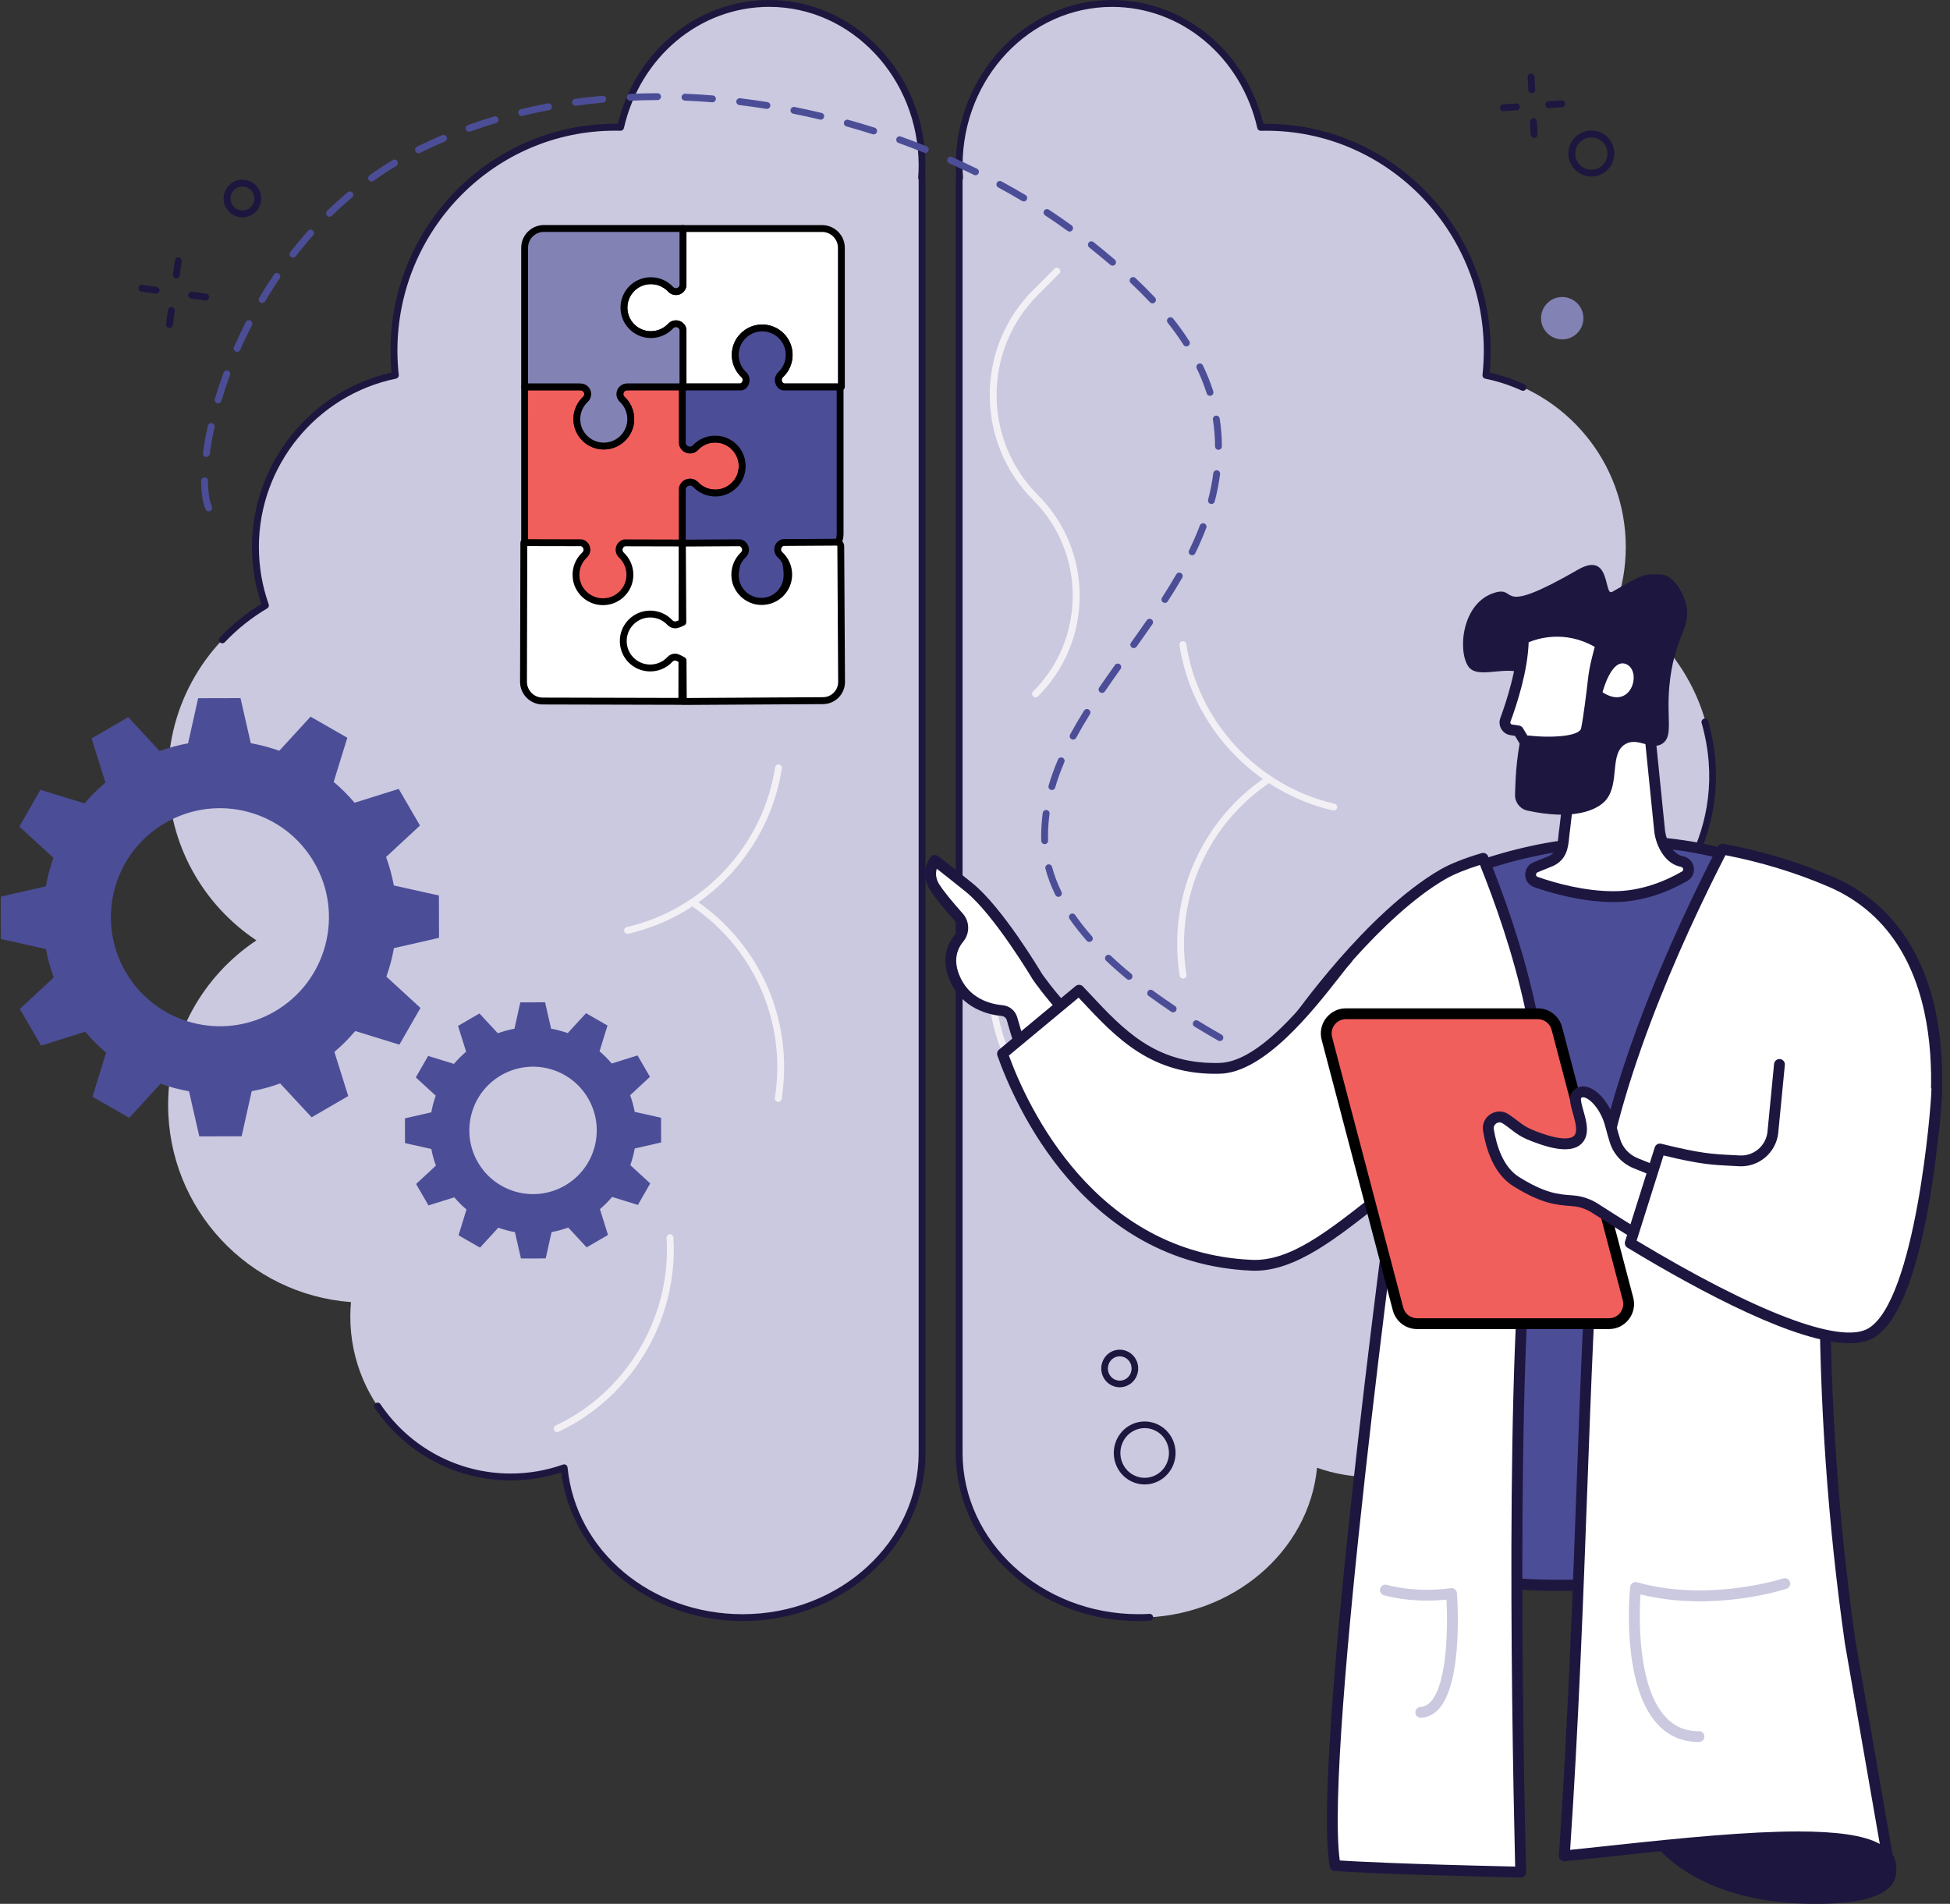 <?xml version="1.0" encoding="utf-8"?>
<!-- Generator: Adobe Illustrator 27.7.0, SVG Export Plug-In . SVG Version: 6.00 Build 0)  -->
<svg version="1.1" id="Layer_1" xmlns="http://www.w3.org/2000/svg" xmlns:xlink="http://www.w3.org/1999/xlink" x="0px" y="0px"
	 viewBox="0 0 1195.23 1166.92" style="enable-background:new 0 0 1195.23 1166.92;" xml:space="preserve">
<rect x="0" y="0" width="1195.23" height="1166.92" fill="#333333" stroke="none"/>
<style type="text/css">
	.st0{clip-path:url(#SVGID_00000137090729667030539820000013218467467804551100_);fill:#CAC9DF;}
	.st1{clip-path:url(#SVGID_00000137090729667030539820000013218467467804551100_);fill:#F2F0F4;}
	.st2{clip-path:url(#SVGID_00000137090729667030539820000013218467467804551100_);fill:#1D163F;}
	.st3{clip-path:url(#SVGID_00000137090729667030539820000013218467467804551100_);fill:#F15F5C;}
	.st4{clip-path:url(#SVGID_00000137090729667030539820000013218467467804551100_);}
	.st5{clip-path:url(#SVGID_00000137090729667030539820000013218467467804551100_);fill:#FFFFFF;}
	.st6{clip-path:url(#SVGID_00000137090729667030539820000013218467467804551100_);fill:#8282B5;}
	.st7{clip-path:url(#SVGID_00000137090729667030539820000013218467467804551100_);fill:#4C4D97;}
</style>
<g>
	<defs>
		<rect id="SVGID_1_" x="0.48" width="1189.98" height="1166.92"/>
	</defs>
	<clipPath id="SVGID_00000174601560210098602130000012903606933181369742_">
		<use xlink:href="#SVGID_1_"  style="overflow:visible;"/>
	</clipPath>
	<path style="clip-path:url(#SVGID_00000174601560210098602130000012903606933181369742_);fill:#CAC9DF;" d="M565.17,101.53
		c0-54.91-41.97-99.42-93.74-99.42c-44.14,0-81.13,32.37-91.09,75.94c-1.14-0.03-2.28-0.05-3.42-0.05
		c-74.81,0-135.45,61.32-135.45,136.96c0,5.08,0.29,10.11,0.82,15.05c-48.93,10.04-85.74,53.34-85.74,105.25
		c0,12.57,2.17,24.63,6.13,35.85c-35.69,21.07-59.63,59.93-59.63,104.37c0,42.11,21.5,79.2,54.11,100.91
		c-32.61,21.7-54.11,58.8-54.11,100.91c0,63.85,49.41,116.16,112.08,120.8c-0.26,2.93-0.42,5.89-0.42,8.88
		c0,54.29,44.01,98.3,98.3,98.3c11.49,0,22.51-1.99,32.76-5.61c5.03,51.48,52.11,91.84,109.47,91.84
		c60.71,0,109.92-45.2,109.92-100.97c0-0.6-0.01-1.19-0.03-1.78h0.03V109.07h-0.3C565.04,106.58,565.17,104.07,565.17,101.53
		L565.17,101.53z"/>
	<path style="clip-path:url(#SVGID_00000174601560210098602130000012903606933181369742_);fill:#CAC9DF;" d="M588.19,109.07h-0.3
		v779.67h0.03c-0.01,0.6-0.03,1.19-0.03,1.79c0,55.76,49.22,100.96,109.92,100.96c57.36,0,104.44-40.35,109.47-91.84
		c10.25,3.62,21.27,5.61,32.76,5.61c54.29,0,98.3-44.01,98.3-98.3c0-2.99-0.16-5.96-0.42-8.88c62.67-4.63,112.08-56.95,112.08-120.8
		c0-42.12-21.5-79.21-54.11-100.91c32.62-21.7,54.11-58.79,54.11-100.91c0-44.45-23.94-83.3-59.63-104.37
		c3.97-11.21,6.13-23.27,6.13-35.85c0-51.9-36.81-95.21-85.74-105.25c0.53-4.94,0.82-9.96,0.82-15.05
		C911.57,139.32,850.93,78,776.13,78c-1.14,0-2.28,0.01-3.42,0.04C762.75,34.47,725.76,2.1,681.62,2.1
		c-51.77,0-93.74,44.52-93.74,99.42C587.88,104.06,588.01,106.57,588.19,109.07L588.19,109.07z"/>
	<path style="clip-path:url(#SVGID_00000174601560210098602130000012903606933181369742_);fill:#F2F0F4;" d="M384.65,572.37
		c-0.96,0-1.83-0.66-2.05-1.63c-0.26-1.13,0.44-2.26,1.58-2.52c47.08-10.82,83.6-50.16,90.89-97.89c0.18-1.15,1.25-1.94,2.4-1.76
		c1.14,0.18,1.94,1.24,1.76,2.39c-7.55,49.42-45.36,90.16-94.1,101.36C384.97,572.35,384.81,572.37,384.65,572.37L384.65,572.37z"/>
	<path style="clip-path:url(#SVGID_00000174601560210098602130000012903606933181369742_);fill:#F2F0F4;" d="M477.03,675.39
		c-0.11,0-0.22-0.01-0.34-0.02c-1.14-0.19-1.93-1.26-1.75-2.41c0.99-6.22,1.49-12.58,1.49-18.92c0-39.94-19.88-77.01-53.17-99.17
		c-0.97-0.64-1.23-1.95-0.59-2.92c0.64-0.97,1.95-1.23,2.92-0.59c34.46,22.94,55.04,61.32,55.04,102.67
		c0,6.56-0.52,13.15-1.54,19.59C478.94,674.65,478.04,675.39,477.03,675.39z"/>
	<path style="clip-path:url(#SVGID_00000174601560210098602130000012903606933181369742_);fill:#F2F0F4;" d="M442.71,405
		c-0.54,0-1.08-0.2-1.49-0.62c-34.01-34.01-34.01-89.35,0-123.37c16.39-16.39,25.41-38.17,25.41-61.35
		c0-23.17-9.03-44.96-25.41-61.35l-13.08-13.08c-0.82-0.82-0.82-2.15,0-2.98c0.82-0.82,2.15-0.82,2.98,0l13.07,13.08
		c17.18,17.18,26.64,40.02,26.64,64.32c0,24.3-9.46,47.14-26.64,64.32c-32.37,32.37-32.37,85.04,0,117.42
		c0.82,0.82,0.82,2.16,0,2.98C443.78,404.8,443.25,405,442.71,405"/>
	<path style="clip-path:url(#SVGID_00000174601560210098602130000012903606933181369742_);fill:#F2F0F4;" d="M341.51,877.76
		c-0.79,0-1.54-0.44-1.9-1.21c-0.5-1.05-0.04-2.3,1-2.8c43.7-20.59,71-66.82,67.96-115c-0.07-1.16,0.81-2.16,1.96-2.23
		c1.18-0.07,2.16,0.81,2.23,1.96c3.15,49.9-25.12,97.75-70.36,119.07C342.11,877.69,341.81,877.76,341.51,877.76z"/>
	<path style="clip-path:url(#SVGID_00000174601560210098602130000012903606933181369742_);fill:#F2F0F4;" d="M817.51,496.8
		c-0.16,0-0.31-0.02-0.47-0.05c-48.74-11.2-86.57-51.94-94.1-101.36c-0.18-1.15,0.61-2.22,1.76-2.4c1.15-0.17,2.22,0.62,2.4,1.76
		c7.28,47.73,43.82,87.07,90.9,97.89c1.13,0.26,1.84,1.39,1.58,2.52C819.35,496.14,818.48,496.8,817.51,496.8L817.51,496.8z"/>
	<path style="clip-path:url(#SVGID_00000174601560210098602130000012903606933181369742_);fill:#F2F0F4;" d="M725.14,599.81
		c-1.02,0-1.91-0.74-2.07-1.77c-1.03-6.43-1.54-13.03-1.54-19.59c0-41.35,20.58-79.73,55.04-102.67c0.97-0.64,2.27-0.38,2.92,0.59
		c0.64,0.97,0.38,2.27-0.59,2.92c-33.29,22.15-53.17,59.23-53.17,99.17c0,6.34,0.5,12.71,1.49,18.92c0.19,1.14-0.6,2.22-1.75,2.41
		C725.36,599.81,725.25,599.81,725.14,599.81z"/>
	<path style="clip-path:url(#SVGID_00000174601560210098602130000012903606933181369742_);fill:#F2F0F4;" d="M634.73,427.46
		c-0.54,0-1.08-0.2-1.49-0.62c-0.82-0.82-0.82-2.16,0-2.98c32.37-32.37,32.37-85.05,0-117.42c-35.47-35.47-35.47-93.18,0-128.65
		l13.07-13.08c0.82-0.82,2.16-0.82,2.98,0c0.82,0.82,0.82,2.16,0,2.98l-13.08,13.08c-33.82,33.83-33.82,88.87,0,122.7
		c16.48,16.48,25.55,38.38,25.56,61.68c0,23.3-9.07,45.2-25.55,61.68C635.81,427.25,635.28,427.46,634.73,427.46L634.73,427.46z"/>
	<path style="clip-path:url(#SVGID_00000174601560210098602130000012903606933181369742_);fill:#F2F0F4;" d="M676.97,711.63
		c-0.3,0-0.6-0.06-0.9-0.2c-45.24-21.33-73.51-69.17-70.36-119.07c0.07-1.16,1.04-2.04,2.23-1.96c1.16,0.07,2.04,1.07,1.96,2.23
		c-3.04,48.19,24.26,94.41,67.96,115.01c1.05,0.49,1.5,1.75,1,2.79C678.52,711.18,677.76,711.63,676.97,711.63z"/>
	<path style="clip-path:url(#SVGID_00000174601560210098602130000012903606933181369742_);fill:#1D163F;" d="M455.26,993.6
		c-28.12,0-55.01-9.62-75.71-27.11c-19.92-16.81-32.47-39.45-35.55-64c-10,3.24-20.4,4.89-30.96,4.89
		c-33.46,0-64.62-16.59-83.34-44.38c-0.65-0.96-0.39-2.27,0.57-2.92c0.96-0.65,2.27-0.39,2.92,0.57
		c17.94,26.63,47.78,42.53,79.84,42.53c10.96,0,21.75-1.85,32.06-5.49c0.61-0.22,1.28-0.14,1.83,0.21c0.54,0.35,0.9,0.93,0.96,1.57
		c5,51.27,51.17,89.93,107.38,89.93c59.45,0,107.82-44.35,107.82-98.86c0-0.48-0.01-0.97-0.02-1.45v-0.3
		c-0.01-0.12,0-0.24,0.02-0.36V110.14c-0.22-0.37-0.33-0.79-0.29-1.23c0.2-2.8,0.29-5.14,0.29-7.39c0-53.66-41.11-97.32-91.63-97.32
		c-42.43,0-79.04,30.56-89.03,74.31c-0.22,0.98-1.13,1.66-2.11,1.63c-1.12-0.03-2.24-0.04-3.37-0.04
		c-73.53,0-133.35,60.5-133.35,134.86c0,4.89,0.27,9.88,0.81,14.82c0.11,1.08-0.6,2.06-1.66,2.29
		c-48.71,9.99-84.06,53.38-84.06,103.19c0,12.05,2.02,23.87,6.01,35.14c0.34,0.95-0.04,2-0.92,2.51
		c-9.58,5.66-18.32,12.62-25.99,20.72c-0.8,0.85-2.13,0.88-2.98,0.08c-0.84-0.8-0.88-2.13-0.08-2.98
		c7.54-7.96,16.09-14.87,25.43-20.56c-3.78-11.23-5.7-22.97-5.7-34.92c0-51.15,35.87-95.81,85.56-106.91
		c-0.43-4.47-0.64-8.96-0.64-13.38c0-76.68,61.7-139.07,137.55-139.07c0.59,0,1.18,0,1.76,0.01C389.66,31.12,427.57,0,471.43,0
		c52.84,0,95.84,45.54,95.84,101.52c0,2.05-0.07,4.16-0.23,6.59c0.14,0.29,0.23,0.61,0.23,0.95v779.68c0,0.09-0.01,0.19-0.02,0.29
		c0.01,0.5,0.02,1,0.02,1.5c0,56.83-50.26,103.07-112.03,103.07H455.26z"/>
	<path style="clip-path:url(#SVGID_00000174601560210098602130000012903606933181369742_);fill:#1D163F;" d="M1043.21,639.31
		c-0.87,0-1.68-0.54-1.98-1.41c-8.51-24.24-25.02-45.47-46.5-59.76c-0.58-0.39-0.94-1.05-0.94-1.75c0-0.7,0.35-1.36,0.94-1.75
		c24.89-16.57,67.02-65.38,48.26-131.53c-0.32-1.12,0.33-2.28,1.45-2.6c1.11-0.32,2.28,0.33,2.6,1.45
		c16.47,58.07-12.63,109.77-47.43,134.42c21,14.75,37.12,36,45.59,60.13c0.39,1.09-0.19,2.29-1.29,2.68
		C1043.67,639.28,1043.44,639.31,1043.21,639.31L1043.21,639.31z M697.82,993.6c-61.77,0-112.02-46.24-112.02-103.07
		c0-0.5,0.01-1.01,0.02-1.51c-0.01-0.09-0.02-0.18-0.02-0.28V109.07c0-0.34,0.08-0.67,0.23-0.95c-0.15-2.43-0.23-4.54-0.23-6.59
		c0-55.98,43-101.52,95.84-101.52c43.86,0,81.77,31.12,92.74,75.91c0.58-0.01,1.18-0.01,1.76-0.01
		c75.85,0,137.55,62.39,137.55,139.07c0,4.42-0.22,8.92-0.64,13.39c7.32,1.64,14.49,4.04,21.32,7.15c1.05,0.48,1.53,1.73,1.04,2.78
		c-0.48,1.06-1.73,1.53-2.78,1.04c-7.13-3.24-14.62-5.68-22.29-7.25c-1.06-0.22-1.79-1.21-1.66-2.29c0.53-4.94,0.81-9.93,0.81-14.82
		c0-74.36-59.81-134.86-133.35-134.86c-1.13,0-2.24,0.01-3.36,0.04c-1.01,0.03-1.88-0.66-2.11-1.63
		c-9.99-43.75-46.61-74.31-89.03-74.31C631.1,4.21,590,47.87,590,101.53c0,2.24,0.09,4.6,0.29,7.39c0.03,0.43-0.07,0.86-0.29,1.23
		v778.28c0.02,0.12,0.03,0.24,0.03,0.35v0.3c-0.01,0.48-0.03,0.97-0.03,1.45c0,54.51,48.37,98.86,107.82,98.86
		c2.24,0,4.51-0.06,6.73-0.19c1.19-0.06,2.16,0.82,2.22,1.98c0.06,1.16-0.82,2.16-1.98,2.22
		C702.48,993.53,700.13,993.6,697.82,993.6L697.82,993.6z"/>
	<path style="clip-path:url(#SVGID_00000174601560210098602130000012903606933181369742_);fill:#F15F5C;" d="M454.81,283.78
		c-0.81-7.31-6.59-13.35-13.87-14.45c-5.79-0.87-11.12,1.26-14.67,5.09c-1.24,1.34-3.25,1.8-5.05,1c-1.61-0.72-2.56-2.42-2.56-4.19
		v-0.64h-0.03v-33.46h-33.46v0.02h-0.64c-1.77,0-3.47,0.95-4.19,2.56c-0.8,1.8-0.34,3.81,1,5.05c3.82,3.55,5.96,8.88,5.08,14.67
		c-1.09,7.27-7.13,13.05-14.44,13.87c-9.97,1.11-18.42-6.68-18.42-16.43c0-4.79,2.03-9.09,5.28-12.11c1.34-1.24,1.8-3.25,1-5.06
		c-0.72-1.61-2.42-2.56-4.19-2.56h-0.64v-0.02h-33.46v95.38c0,0.93,0.76,1.69,1.69,1.69h30.06c4.37,0,2.74,4.68,0.63,8.5
		c-6.67,12.01-1.49,24.55,17.22,28.7c20.65-3.48,19.72-15.12,14.32-28.43c-1.7-4.19,1.42-8.76,5.94-8.76h27.22v-33.46h0.03v-0.64
		c0-1.77,0.95-3.47,2.56-4.19c1.8-0.8,3.81-0.34,5.06,1c3.02,3.25,7.33,5.28,12.11,5.28c9.75,0,17.53-8.44,16.43-18.42H454.81z"/>
	<path style="clip-path:url(#SVGID_00000174601560210098602130000012903606933181369742_);" d="M323.66,332.1h29.65
		c2.48,0,3.68,1.14,4.24,2.1c1.21,2.07,0.64,5.18-1.78,9.52c-2.83,5.08-3.29,10.06-1.36,14.37c2.36,5.25,8.31,9.21,16.79,11.16
		c7.48-1.31,12.12-3.75,14.17-7.43c2.19-3.93,1.62-9.5-1.85-18.07c-1.06-2.61-0.75-5.56,0.83-7.9c1.58-2.35,4.22-3.76,7.06-3.76
		h25.12v-31.35c0-0.12,0.01-0.23,0.02-0.34v-0.3c0-2.68,1.49-5.07,3.81-6.11c2.58-1.14,5.57-0.54,7.46,1.49
		c2.72,2.93,6.57,4.61,10.57,4.61c4,0,8.01-1.76,10.75-4.81c2.77-3.09,4.04-7.1,3.59-11.28c-0.71-6.36-5.79-11.65-12.08-12.6
		c-4.86-0.73-9.52,0.89-12.82,4.44c-1.89,2.03-4.88,2.63-7.45,1.49c-2.31-1.03-3.81-3.43-3.81-6.11v-0.31
		c-0.02-0.11-0.02-0.22-0.02-0.34v-31.35h-31.06c-0.09,0.01-0.2,0.02-0.3,0.02h-0.64c-1,0-1.92,0.53-2.27,1.31
		c-0.41,0.93-0.21,2,0.51,2.66c4.51,4.19,6.66,10.37,5.73,16.52c-1.23,8.15-8.08,14.73-16.29,15.64c-5.3,0.59-10.6-1.1-14.54-4.63
		c-3.95-3.54-6.21-8.6-6.21-13.89c0-5.3,2.17-10.14,5.95-13.65c0.72-0.67,0.92-1.73,0.51-2.66c-0.35-0.79-1.26-1.31-2.26-1.31h-0.64
		c-0.1,0-0.2-0.01-0.3-0.02h-31.05V332.1L323.66,332.1z M371.16,373.5c-0.15,0-0.31-0.02-0.45-0.05
		c-12.83-2.84-18.02-8.98-20.11-13.63c-2.47-5.49-1.93-11.94,1.51-18.14c1.86-3.34,1.96-4.96,1.84-5.32
		c-0.03,0.01-0.22-0.05-0.63-0.05h-30.06c-2.09,0-3.79-1.7-3.79-3.79v-95.38c0-1.16,0.94-2.11,2.11-2.11h33.45
		c0.1,0,0.21,0.01,0.3,0.02h0.34c2.68,0,5.07,1.49,6.11,3.81c1.14,2.57,0.55,5.57-1.49,7.46c-2.93,2.72-4.61,6.57-4.61,10.57
		s1.75,8.02,4.81,10.76c3.09,2.77,7.1,4.04,11.28,3.58c6.35-0.71,11.65-5.79,12.6-12.08c0.73-4.85-0.89-9.52-4.44-12.82
		c-2.03-1.89-2.63-4.88-1.49-7.45c1.03-2.31,3.43-3.81,6.11-3.81h0.34c0.09-0.01,0.2-0.02,0.3-0.02h33.46c1.16,0,2.1,0.94,2.1,2.1
		v33.12c0.02,0.11,0.03,0.22,0.03,0.34v0.64c0,1.01,0.53,1.91,1.31,2.26c0.93,0.41,2,0.21,2.66-0.51
		c4.19-4.51,10.38-6.66,16.53-5.73c8.15,1.23,14.73,8.08,15.64,16.3c0.58,5.3-1.1,10.6-4.63,14.54c-3.53,3.95-8.6,6.2-13.88,6.2
		c-5.29,0-10.13-2.17-13.65-5.95c-0.67-0.72-1.74-0.92-2.66-0.51c-0.78,0.35-1.32,1.26-1.32,2.26v0.64c0,0.11-0.01,0.23-0.03,0.34
		v33.12c0,1.16-0.94,2.1-2.1,2.1H391.4c-1.46,0-2.75,0.69-3.57,1.9c-0.81,1.19-0.96,2.64-0.42,3.96c2.69,6.64,5.31,15.1,1.63,21.7
		c-2.75,4.93-8.49,8.07-17.54,9.6c-0.12,0.02-0.24,0.03-0.35,0.03L371.16,373.5z"/>
	<path style="clip-path:url(#SVGID_00000174601560210098602130000012903606933181369742_);fill:#FFFFFF;" d="M503.89,140.06h-85.26
		v35.08c-0.38,2.05-2.18,3.6-4.33,3.6c-1.22,0-2.38-0.5-3.22-1.39c-3.26-3.51-8.02-5.6-13.27-5.24
		c-8.31,0.57-14.98,7.39-15.36,15.71c-0.44,9.48,7.13,17.31,16.51,17.31c4.79,0,9.09-2.03,12.11-5.28c0.83-0.89,1.99-1.39,3.21-1.39
		c2.16,0,3.95,1.55,4.33,3.6v35.08h35.36c1.91-0.48,3.32-2.21,3.32-4.27c0-1.22-0.5-2.38-1.39-3.21c-3.25-3.02-5.28-7.33-5.28-12.11
		c0-9.39,7.83-16.95,17.31-16.51c8.33,0.38,15.15,7.04,15.71,15.36c0.36,5.24-1.74,10-5.24,13.27c-0.89,0.83-1.39,2-1.39,3.21
		c0,2.06,1.41,3.78,3.32,4.26h35.36v-85.26c0-6.52-5.29-11.82-11.82-11.82L503.89,140.06z"/>
	<path style="clip-path:url(#SVGID_00000174601560210098602130000012903606933181369742_);" d="M480.65,235.03h32.95v-83.15
		c0-5.35-4.36-9.71-9.71-9.71h-83.15v32.98c0,0.13-0.01,0.26-0.04,0.38c-0.57,3.08-3.26,5.32-6.4,5.32c-1.8,0-3.53-0.75-4.76-2.07
		c-2.98-3.2-7.2-4.87-11.58-4.58c-7.3,0.49-13.06,6.39-13.4,13.71c-0.18,3.99,1.23,7.77,3.98,10.65c2.75,2.88,6.46,4.46,10.43,4.46
		c3.97,0,7.85-1.68,10.57-4.61c1.22-1.31,2.95-2.06,4.76-2.06c3.13,0,5.82,2.24,6.4,5.32c0.03,0.13,0.04,0.25,0.04,0.38v32.98h32.95
		c0.91-0.32,1.53-1.19,1.53-2.16c0-0.64-0.26-1.24-0.73-1.67c-3.78-3.51-5.95-8.49-5.95-13.65c0-5.16,2.05-9.92,5.76-13.47
		c3.72-3.55,8.61-5.37,13.75-5.14c9.45,0.43,17.07,7.88,17.71,17.32c0.39,5.65-1.77,11.1-5.9,14.94c-0.46,0.43-0.73,1.04-0.73,1.67
		C479.13,233.84,479.74,234.7,480.65,235.03L480.65,235.03z M515.7,239.24h-35.36c-0.18,0-0.35-0.02-0.52-0.06
		c-2.89-0.74-4.9-3.33-4.9-6.31c0-1.81,0.75-3.53,2.07-4.75c3.2-2.98,4.87-7.2,4.58-11.58c-0.49-7.3-6.39-13.07-13.71-13.4
		c-3.99-0.18-7.77,1.23-10.65,3.98c-2.88,2.75-4.46,6.45-4.46,10.43c0,3.98,1.68,7.85,4.61,10.57c1.31,1.22,2.06,2.95,2.06,4.75
		c0,2.98-2.01,5.57-4.9,6.31c-0.17,0.04-0.34,0.06-0.52,0.06h-35.36c-1.16,0-2.1-0.94-2.1-2.1v-34.85
		c-0.26-1.01-1.17-1.73-2.23-1.73c-0.64,0-1.24,0.26-1.67,0.72c-3.51,3.78-8.49,5.95-13.65,5.95c-5.16,0-9.92-2.05-13.48-5.77
		c-3.54-3.71-5.37-8.59-5.13-13.74c0.43-9.46,7.88-17.07,17.32-17.71c5.68-0.39,11.1,1.77,14.94,5.9c0.43,0.46,1.04,0.73,1.67,0.73
		c1.06,0,1.96-0.71,2.23-1.72v-34.85c0-1.16,0.94-2.1,2.1-2.1h85.26c7.67,0,13.92,6.24,13.92,13.91v85.26
		c0,1.16-0.94,2.11-2.11,2.11L515.7,239.24z"/>
	<path style="clip-path:url(#SVGID_00000174601560210098602130000012903606933181369742_);fill:#8282B5;" d="M397.82,172.11
		c5.24-0.36,10.01,1.74,13.27,5.24c0.83,0.89,2,1.39,3.22,1.39c2.16,0,3.95-1.55,4.33-3.6v-35.08h-85.26
		c-6.52,0-11.82,5.29-11.82,11.82v85.26h33.45v0.02h0.82c2.43,0,4.4,1.97,4.4,4.4c0,1.22-0.5,2.38-1.39,3.21
		c-3.25,3.02-5.28,7.33-5.28,12.11c0,9.39,7.82,16.95,17.31,16.51c8.33-0.38,15.15-7.04,15.71-15.36
		c0.36-5.25-1.73-10.01-5.24-13.27c-0.89-0.83-1.39-2-1.39-3.21c0-2.43,1.97-4.41,4.41-4.41h0.82v-0.02h33.45v-35.08
		c-0.38-2.05-2.17-3.6-4.33-3.6c-1.22,0-2.38,0.5-3.21,1.39c-3.02,3.25-7.33,5.28-12.11,5.28c-9.39,0-16.95-7.82-16.51-17.31
		c0.38-8.33,7.04-15.15,15.36-15.71L397.82,172.11z"/>
	<path style="clip-path:url(#SVGID_00000174601560210098602130000012903606933181369742_);" d="M355.32,235.05h0.51
		c3.59,0,6.51,2.92,6.51,6.51c0,1.8-0.75,3.53-2.07,4.75c-2.93,2.72-4.61,6.57-4.61,10.57c0,4,1.58,7.69,4.46,10.43
		c2.88,2.75,6.66,4.16,10.65,3.97c7.32-0.34,13.22-6.1,13.71-13.4c0.3-4.38-1.37-8.6-4.58-11.58c-1.31-1.22-2.07-2.95-2.07-4.76
		c0-3.59,2.92-6.51,6.51-6.51h0.52c0.09-0.01,0.2-0.02,0.3-0.02h31.35v-32.76c-0.26-1-1.17-1.72-2.22-1.72
		c-0.64,0-1.25,0.26-1.67,0.72c-3.52,3.78-8.49,5.95-13.65,5.95c-5.16,0-9.92-2.05-13.48-5.77c-3.55-3.71-5.37-8.59-5.14-13.74
		c0.43-9.46,7.88-17.07,17.32-17.71c5.67-0.39,11.1,1.77,14.94,5.91c0.43,0.46,1.04,0.73,1.67,0.73c1.06,0,1.96-0.71,2.23-1.72
		v-32.76h-83.15c-5.35,0-9.71,4.35-9.71,9.71v83.15H355c0.1,0,0.21,0.01,0.3,0.02L355.32,235.05z M370.08,275.51
		c-4.82,0-9.36-1.81-12.85-5.16c-3.72-3.55-5.76-8.33-5.76-13.48c0-5.14,2.17-10.14,5.95-13.65c0.46-0.43,0.73-1.04,0.73-1.67
		c0-1.27-1.04-2.3-2.3-2.3h-0.82c-0.1,0-0.2-0.01-0.3-0.02h-33.16c-1.16,0-2.1-0.94-2.1-2.11v-85.26c0-7.67,6.24-13.92,13.92-13.92
		h85.26c1.16,0,2.1,0.94,2.1,2.11v35.08c0,0.13-0.01,0.26-0.04,0.38c-0.57,3.08-3.26,5.32-6.39,5.32c-1.8,0-3.54-0.75-4.76-2.07
		c-2.98-3.2-7.2-4.87-11.58-4.58c-7.3,0.49-13.06,6.39-13.4,13.71c-0.18,3.99,1.23,7.77,3.98,10.65c2.74,2.88,6.46,4.46,10.43,4.46
		c3.97,0,7.84-1.68,10.57-4.61c1.22-1.31,2.95-2.06,4.76-2.06c3.13,0,5.82,2.24,6.39,5.32c0.03,0.13,0.04,0.25,0.04,0.38v35.08
		c0,1.16-0.94,2.1-2.1,2.1h-33.16c-0.1,0.01-0.2,0.02-0.3,0.02h-0.82c-1.27,0-2.3,1.04-2.3,2.3c0,0.64,0.26,1.25,0.73,1.67
		c4.14,3.84,6.29,9.29,5.9,14.94c-0.64,9.44-8.26,16.89-17.71,17.32C370.68,275.51,370.38,275.52,370.08,275.51L370.08,275.51z"/>
	<path style="clip-path:url(#SVGID_00000174601560210098602130000012903606933181369742_);fill:#4C4D97;" d="M480.34,237.2
		c-1.91,0-3.32-2.24-3.32-4.3c0-1.22,0.5-2.4,1.39-3.23c3.51-3.26,5.6-8.03,5.24-13.27c-0.57-8.31-7.38-14.98-15.71-15.36
		c-9.48-0.44-17.31,7.12-17.31,16.51c0,4.79,2.04,9.09,5.28,12.11c0.89,0.83,1.39,2.03,1.39,3.24c0,2.06-1.41,4.3-3.32,4.3h-35.83
		v34.21c0,2.43,2.22,4.41,4.65,4.41c1.22,0,2.51-0.5,3.34-1.39c3.26-3.51,8.08-5.6,13.32-5.24c8.31,0.57,15,7.39,15.39,15.71
		c0.44,9.48-7.11,17.31-16.5,17.31c-4.79,0-9.08-2.03-12.1-5.28c-0.83-0.89-2.24-1.39-3.45-1.39c-2.43,0-4.64,1.97-4.64,4.41v34.02
		h36.14c-1.3,6.56-3.62,14.13-3.62,18.74c0,8.75,7.1,15.92,15.85,15.92s15.85-7.19,15.85-15.95c0-5.87-1.17-11.6-4.09-18.16
		l30.89-0.82c6.53,0,5.74-4.77,5.74-11.29V237.2h-34.58H480.34z"/>
	<path style="clip-path:url(#SVGID_00000174601560210098602130000012903606933181369742_);" d="M420.28,331.85h34.03
		c0.63,0,1.23,0.28,1.63,0.77c0.4,0.48,0.56,1.13,0.44,1.74c-0.43,2.19-0.98,4.49-1.5,6.71c-1.02,4.31-2.08,8.76-2.08,11.61
		c0,7.61,6.16,13.81,13.75,13.81s13.75-6.21,13.75-13.84c0-5.82-1.24-11.32-3.91-17.3c-0.29-0.64-0.24-1.39,0.14-1.98
		c0.38-0.59,1.02-0.96,1.72-0.98l30.89-0.82c1.43,0,2.35-0.24,2.83-0.73c0.95-0.96,0.92-3.54,0.88-6.53
		c-0.01-0.62-0.01-1.27-0.01-1.93v-83.09h-32.48c-3.24,0-5.42-3.31-5.42-6.4c0-1.81,0.75-3.55,2.06-4.77
		c3.21-2.98,4.87-7.2,4.58-11.59c-0.5-7.3-6.39-13.06-13.7-13.4c-4.02-0.19-7.78,1.23-10.65,3.98c-2.88,2.75-4.46,6.45-4.46,10.43
		s1.68,7.85,4.61,10.57c1.31,1.22,2.06,2.96,2.06,4.79c0,3.09-2.18,6.4-5.42,6.4h-33.72v32.11c0,1.21,1.21,2.3,2.55,2.3
		c0.68,0,1.39-0.29,1.8-0.73c3.84-4.14,9.32-6.29,15.01-5.9c9.45,0.64,16.91,8.26,17.35,17.71c0.23,5.15-1.59,10.04-5.14,13.75
		c-3.55,3.71-8.33,5.76-13.46,5.76c-5.13,0-10.13-2.17-13.64-5.95c-0.38-0.41-1.21-0.73-1.91-0.73c-1.33,0-2.54,1.1-2.54,2.3v31.92
		L420.28,331.85z M466.55,370.71c-9.9,0-17.96-8.09-17.96-18.02c0-3.34,1.06-7.83,2.19-12.59c0.32-1.34,0.64-2.71,0.94-4.05h-33.55
		c-1.16,0-2.1-0.94-2.1-2.11v-34.02c0-3.53,3.09-6.51,6.75-6.51c1.89,0,3.81,0.79,4.99,2.07c2.76,2.98,6.52,4.61,10.57,4.61
		c4.05,0,7.67-1.58,10.42-4.46c2.75-2.88,4.16-6.66,3.98-10.65c-0.33-7.2-6.23-13.22-13.43-13.71c-4.41-0.31-8.66,1.37-11.64,4.58
		c-1.2,1.29-3.03,2.06-4.88,2.06c-3.66,0-6.75-2.98-6.75-6.51v-34.21c0-1.16,0.94-2.1,2.11-2.1h35.83c0.46,0,1.21-1.06,1.21-2.19
		c0-0.65-0.27-1.28-0.73-1.7c-3.78-3.51-5.95-8.49-5.95-13.65c0-5.15,2.05-9.92,5.77-13.47c3.72-3.55,8.63-5.37,13.74-5.14
		c9.45,0.43,17.07,7.88,17.71,17.32c0.39,5.66-1.77,11.11-5.9,14.96c-0.46,0.43-0.73,1.04-0.73,1.69c0,1.13,0.76,2.19,1.21,2.19
		h34.58c1.16,0,2.1,0.94,2.1,2.1v85.2c0,0.64,0.01,1.27,0.01,1.88c0.05,3.93,0.09,7.33-2.09,9.54c-1.31,1.33-3.2,1.98-5.77,1.98
		l-27.77,0.74c2.1,5.47,3.08,10.67,3.08,16.14C484.5,362.62,476.45,370.72,466.55,370.71L466.55,370.71z"/>
	<path style="clip-path:url(#SVGID_00000174601560210098602130000012903606933181369742_);fill:#FFFFFF;" d="M418.15,332.83
		l-35.36-0.09c-1.91,0.48-3.33,2.2-3.33,4.26c0,1.22,0.49,2.38,1.39,3.22c3.24,3.03,5.26,7.34,5.25,12.12
		c-0.03,9.39-7.87,16.93-17.35,16.47c-8.33-0.4-15.13-7.08-15.67-15.4c-0.34-5.24,1.76-10,5.28-13.25c0.9-0.83,1.4-1.99,1.41-3.21
		c0-2.06-1.41-3.78-3.31-4.27l-35.36-0.09l-0.21,85.26c-0.01,6.52,5.26,11.83,11.79,11.84l85.26,0.21L418.15,332.83L418.15,332.83z"
		/>
	<path style="clip-path:url(#SVGID_00000174601560210098602130000012903606933181369742_);" d="M323.18,334.7l-0.2,83.15
		c-0.01,2.59,1,5.04,2.83,6.87c1.83,1.84,4.27,2.85,6.86,2.86l83.15,0.2l0.23-92.87l-32.95-0.08c-0.91,0.33-1.53,1.18-1.53,2.16
		c0,0.64,0.26,1.25,0.72,1.67c3.78,3.52,5.93,8.51,5.92,13.67c-0.01,5.13-2.07,9.91-5.8,13.46c-3.73,3.54-8.61,5.35-13.75,5.1
		c-9.46-0.46-17.05-7.92-17.67-17.36c-0.37-5.66,1.8-11.1,5.94-14.93c0.46-0.43,0.73-1.04,0.73-1.67c0-0.98-0.61-1.84-1.52-2.17
		L323.18,334.7L323.18,334.7z M417.91,432L417.91,432l-85.26-0.21c-3.72-0.01-7.21-1.46-9.83-4.1c-2.62-2.64-4.06-6.13-4.05-9.85
		l0.21-85.26c0-1.16,0.94-2.1,2.11-2.1l35.36,0.09c0.17,0,0.35,0.03,0.51,0.06c2.89,0.74,4.89,3.34,4.89,6.31
		c0,1.8-0.76,3.53-2.08,4.75c-3.21,2.97-4.89,7.19-4.6,11.57c0.48,7.3,6.36,13.07,13.67,13.43c4,0.19,7.77-1.21,10.65-3.96
		c2.89-2.74,4.48-6.45,4.49-10.42c0.01-4-1.66-7.85-4.58-10.58c-1.31-1.22-2.06-2.96-2.06-4.76c0.01-2.98,2.03-5.56,4.92-6.29
		c0.16-0.04,0.34-0.06,0.51-0.06l35.36,0.09c0.56,0,1.09,0.22,1.49,0.62c0.39,0.39,0.62,0.93,0.61,1.49l-0.24,97.07
		c0,0.56-0.22,1.09-0.62,1.49c-0.39,0.39-0.93,0.61-1.48,0.61V432z"/>
	<path style="clip-path:url(#SVGID_00000174601560210098602130000012903606933181369742_);fill:#FFFFFF;" d="M515.33,334.83
		c-0.01-1.4-1.15-2.52-2.54-2.52l-32.83,0.2c-1.91,0.49-3.31,2.23-3.29,4.28c0.01,1.22,0.51,2.38,1.41,3.2
		c3.27,3,5.33,7.3,5.35,12.08c0.06,9.75-8.34,17.58-18.32,16.53c-7.32-0.77-13.39-6.51-14.53-13.77c-0.9-5.78,1.2-11.13,5-14.7
		c0.89-0.83,1.38-2,1.37-3.22c-0.01-2.06-1.44-3.77-3.34-4.24l-35.36,0.21l0.29,48.5c-1.72,0.93-3.64,1.63-4.69,1.63
		c-1.22,0-2.38-0.49-3.22-1.38c-3.03-3.24-7.34-5.26-12.12-5.25c-9.39,0.03-16.93,7.87-16.47,17.35c0.4,8.33,7.08,15.13,15.4,15.68
		c5.24,0.34,10-1.76,13.25-5.28c0.83-0.9,1.99-1.4,3.21-1.41c0.85,0,2.91,0.97,4.79,2.07l0.15,25.17l85.63-0.51
		c6.32-0.04,11.41-5.2,11.37-11.51l-0.49-83.1V334.83z"/>
	<path style="clip-path:url(#SVGID_00000174601560210098602130000012903606933181369742_);" d="M413.89,400.61
		c1.51,0,4.01,1.28,5.85,2.36c0.64,0.37,1.04,1.06,1.04,1.8l0.14,23.06l83.53-0.5c5.15-0.03,9.31-4.24,9.29-9.4l-0.49-83.1
		c0-0.15-0.07-0.24-0.13-0.3c-0.06-0.06-0.11-0.11-0.31-0.12l-32.52,0.19c-0.9,0.33-1.51,1.19-1.51,2.17c0,0.64,0.27,1.25,0.73,1.67
		c3.8,3.49,6,8.45,6.03,13.62c0.03,5.3-2.2,10.37-6.13,13.92c-3.92,3.55-9.22,5.27-14.52,4.72c-8.23-0.86-15.12-7.4-16.39-15.54
		c-0.96-6.15,1.14-12.34,5.64-16.56c0.46-0.43,0.72-1.04,0.71-1.68c0-0.98-0.63-1.83-1.53-2.15l-32.95,0.2l0.27,46.39
		c0,0.78-0.41,1.49-1.09,1.86c-1.67,0.91-4.04,1.88-5.7,1.89h-0.01c-1.8,0-3.52-0.75-4.74-2.06c-2.72-2.91-6.56-4.58-10.55-4.58
		h-0.03c-3.98,0.01-7.68,1.6-10.42,4.49c-2.74,2.89-4.14,6.67-3.96,10.65c0.36,7.32,6.13,13.2,13.43,13.67
		c4.38,0.29,8.6-1.39,11.57-4.6c1.21-1.31,2.95-2.07,4.75-2.08h0.01V400.61z M418.82,432.05c-0.55,0-1.09-0.22-1.48-0.61
		c-0.39-0.39-0.62-0.93-0.62-1.48l-0.14-23.94c-1.53-0.83-2.5-1.17-2.76-1.2c-0.56,0-1.17,0.27-1.59,0.73
		c-3.84,4.15-9.27,6.32-14.93,5.95c-9.44-0.62-16.9-8.21-17.36-17.67c-0.25-5.15,1.56-10.03,5.11-13.76
		c3.54-3.73,8.32-5.78,13.46-5.8c5.11,0,10.15,2.14,13.67,5.92c0.43,0.46,1.04,0.72,1.67,0.72c0.37,0,1.36-0.27,2.59-0.82
		l-0.28-47.19c-0.01-1.16,0.93-2.11,2.09-2.12l35.36-0.21c0.17,0,0.35,0.02,0.52,0.06c2.89,0.72,4.93,3.3,4.94,6.28
		c0.01,1.8-0.73,3.54-2.03,4.77c-3.53,3.32-5.12,8-4.36,12.85c0.98,6.29,6.31,11.34,12.67,12.01c4.18,0.44,8.17-0.86,11.25-3.65
		c3.04-2.75,4.77-6.68,4.74-10.78c-0.03-4-1.73-7.84-4.67-10.54c-1.32-1.21-2.09-2.94-2.09-4.74c-0.02-2.98,1.98-5.58,4.87-6.33
		c0.16-0.04,0.34-0.07,0.51-0.07l32.83-0.2h0.02c1.23,0,2.38,0.48,3.25,1.34c0.88,0.87,1.37,2.03,1.38,3.27l0.49,83.1
		c0.04,7.47-6,13.58-13.46,13.63l-85.63,0.51h-0.01L418.82,432.05z"/>
	<path style="clip-path:url(#SVGID_00000174601560210098602130000012903606933181369742_);fill:#1D163F;" d="M148.61,114.33
		c-1.88,0-3.76,0.72-5.19,2.15c-1.39,1.39-2.15,3.23-2.15,5.19c0,1.96,0.76,3.79,2.14,5.18c1.39,1.39,3.23,2.14,5.18,2.14
		c1.96,0,3.8-0.76,5.19-2.15c1.39-1.39,2.15-3.23,2.15-5.19c0-1.96-0.76-3.79-2.14-5.18C152.36,115.04,150.48,114.33,148.61,114.33
		 M148.59,133.2c-3.08,0-5.98-1.2-8.15-3.38c-2.18-2.18-3.38-5.07-3.38-8.16c0-3.08,1.2-5.98,3.38-8.15c4.5-4.5,11.82-4.5,16.32,0
		c2.18,2.18,3.38,5.07,3.38,8.15c0,3.08-1.2,5.98-3.38,8.16c-2.18,2.18-5.08,3.38-8.15,3.38L148.59,133.2z"/>
	<path style="clip-path:url(#SVGID_00000174601560210098602130000012903606933181369742_);fill:#1D163F;" d="M949.32,66.26
		c-1.1,0-2.02-0.85-2.1-1.96c-0.08-1.16,0.79-2.16,1.96-2.24l7.93-0.54c1.14-0.08,2.16,0.79,2.24,1.96
		c0.08,1.16-0.79,2.16-1.96,2.24l-7.93,0.54H949.32L949.32,66.26z"/>
	<path style="clip-path:url(#SVGID_00000174601560210098602130000012903606933181369742_);fill:#1D163F;" d="M921.54,68.14
		c-1.1,0-2.02-0.85-2.1-1.96c-0.08-1.16,0.79-2.16,1.96-2.24l7.93-0.54c1.14-0.08,2.16,0.79,2.24,1.96
		c0.08,1.16-0.79,2.16-1.96,2.24l-7.93,0.54H921.54L921.54,68.14z"/>
	<path style="clip-path:url(#SVGID_00000174601560210098602130000012903606933181369742_);fill:#1D163F;" d="M938.86,57.15
		c-1.11,0-2.03-0.87-2.1-1.99l-0.42-7.83c-0.06-1.16,0.83-2.15,1.99-2.21c1.16-0.06,2.15,0.83,2.21,1.98l0.43,7.82
		c0.06,1.16-0.83,2.15-1.99,2.21L938.86,57.15L938.86,57.15z"/>
	<path style="clip-path:url(#SVGID_00000174601560210098602130000012903606933181369742_);fill:#1D163F;" d="M940.35,84.53
		c-1.11,0-2.03-0.87-2.1-1.99l-0.42-7.83c-0.06-1.16,0.83-2.15,1.99-2.21c1.16-0.06,2.15,0.83,2.21,1.98l0.42,7.82
		c0.06,1.16-0.83,2.15-1.99,2.21L940.35,84.53L940.35,84.53z"/>
	<path style="clip-path:url(#SVGID_00000174601560210098602130000012903606933181369742_);fill:#1D163F;" d="M975.38,84.23
		c-1.59,0-3.22,0.39-4.71,1.2c-4.79,2.61-6.55,8.62-3.95,13.41c1.26,2.32,3.35,4,5.89,4.75c2.53,0.74,5.2,0.46,7.52-0.8
		c4.79-2.61,6.55-8.62,3.94-13.41C982.28,86.1,978.88,84.23,975.38,84.23z M975.42,108.2c-1.33,0-2.68-0.19-4-0.58
		c-3.61-1.06-6.59-3.47-8.39-6.77c-3.72-6.82-1.19-15.4,5.63-19.11c6.82-3.72,15.4-1.2,19.12,5.63c3.72,6.82,1.19,15.4-5.63,19.11
		C980.04,107.63,977.74,108.2,975.42,108.2z"/>
	<path style="clip-path:url(#SVGID_00000174601560210098602130000012903606933181369742_);fill:#1D163F;" d="M126.11,184.21
		c-0.09,0-0.19-0.01-0.29-0.02l-8.69-1.21c-1.15-0.16-1.95-1.22-1.79-2.37c0.16-1.15,1.21-1.96,2.37-1.79l8.69,1.21
		c1.15,0.16,1.95,1.22,1.79,2.37C128.04,183.46,127.14,184.21,126.11,184.21z"/>
	<path style="clip-path:url(#SVGID_00000174601560210098602130000012903606933181369742_);fill:#1D163F;" d="M95.7,179.99
		c-0.09,0-0.19-0.01-0.29-0.02l-8.69-1.21c-1.15-0.16-1.95-1.22-1.79-2.37c0.16-1.15,1.2-1.96,2.37-1.79l8.69,1.21
		c1.15,0.16,1.95,1.22,1.79,2.37C97.63,179.24,96.73,179.99,95.7,179.99z"/>
	<path style="clip-path:url(#SVGID_00000174601560210098602130000012903606933181369742_);fill:#1D163F;" d="M108.07,170.63
		c-0.09,0-0.2-0.01-0.29-0.02c-1.15-0.16-1.95-1.22-1.79-2.37l1.22-8.69c0.16-1.15,1.23-1.95,2.37-1.79
		c1.15,0.16,1.95,1.22,1.79,2.37l-1.21,8.69C110.01,169.87,109.1,170.63,108.07,170.63"/>
	<path style="clip-path:url(#SVGID_00000174601560210098602130000012903606933181369742_);fill:#1D163F;" d="M103.83,201.04
		c-0.09,0-0.2-0.01-0.29-0.02c-1.15-0.16-1.95-1.22-1.79-2.37l1.22-8.69c0.16-1.15,1.23-1.95,2.37-1.79
		c1.15,0.16,1.95,1.22,1.79,2.37l-1.21,8.69C105.76,200.28,104.86,201.04,103.83,201.04z"/>
	<path style="clip-path:url(#SVGID_00000174601560210098602130000012903606933181369742_);fill:#4C4D97;" d="M386.25,61.74
		c-1.12,0-2.04-0.88-2.1-2.01c-0.05-1.16,0.85-2.14,2-2.2c5.58-0.25,11.27-0.39,16.91-0.4c1.16,0,2.1,0.94,2.1,2.1
		c0,1.16-0.94,2.11-2.1,2.11c-5.59,0.01-11.22,0.14-16.72,0.39h-0.1V61.74z M436.68,62.7c-0.06,0-0.11,0-0.17-0.01
		c-5.56-0.45-11.18-0.79-16.7-1.02c-1.16-0.04-2.07-1.03-2.02-2.19c0.05-1.16,1.03-2.06,2.19-2.02c5.58,0.23,11.26,0.57,16.88,1.03
		c1.16,0.09,2.02,1.11,1.93,2.27C438.69,61.87,437.77,62.7,436.68,62.7L436.68,62.7z M352.75,64.81c-1.03,0-1.93-0.76-2.08-1.81
		c-0.16-1.15,0.64-2.21,1.79-2.37c5.52-0.77,11.18-1.43,16.81-1.93c1.16-0.11,2.18,0.74,2.29,1.9c0.11,1.16-0.74,2.18-1.9,2.29
		c-5.56,0.51-11.15,1.15-16.61,1.91c-0.1,0.01-0.19,0.02-0.29,0.02L352.75,64.81z M470.08,66.75c-0.11,0-0.22-0.01-0.34-0.02
		c-5.5-0.89-11.08-1.68-16.58-2.34c-1.16-0.14-1.98-1.19-1.84-2.34c0.14-1.15,1.19-1.98,2.34-1.83c5.55,0.67,11.18,1.47,16.74,2.36
		c1.14,0.18,1.93,1.26,1.74,2.41C471.99,66.02,471.1,66.75,470.08,66.75 M319.71,71.09c-0.95,0-1.81-0.64-2.04-1.61
		c-0.27-1.13,0.42-2.26,1.54-2.54c5.42-1.32,10.99-2.52,16.55-3.57c1.13-0.22,2.24,0.53,2.46,1.67c0.22,1.14-0.53,2.24-1.67,2.46
		c-5.49,1.04-10.98,2.23-16.34,3.53C320.04,71.07,319.87,71.09,319.71,71.09L319.71,71.09z M503.07,73.35
		c-0.16,0-0.32-0.02-0.49-0.06c-5.42-1.3-10.93-2.51-16.36-3.59c-1.14-0.23-1.88-1.34-1.65-2.47c0.23-1.14,1.35-1.88,2.47-1.65
		c5.48,1.1,11.04,2.32,16.51,3.62c1.13,0.27,1.83,1.41,1.56,2.54C504.89,72.71,504.02,73.36,503.07,73.35L503.07,73.35z
		 M287.49,80.75c-0.86,0-1.67-0.53-1.98-1.39c-0.39-1.09,0.17-2.29,1.26-2.69c5.26-1.89,10.68-3.68,16.09-5.3
		c1.11-0.33,2.29,0.3,2.62,1.41c0.34,1.11-0.3,2.28-1.41,2.62c-5.33,1.6-10.67,3.36-15.87,5.23
		C287.97,80.71,287.73,80.76,287.49,80.75L287.49,80.75z M535.49,82.37c-0.21,0-0.42-0.03-0.64-0.1c-5.31-1.69-10.71-3.3-16.06-4.79
		c-1.12-0.31-1.77-1.47-1.46-2.59c0.31-1.12,1.48-1.77,2.59-1.46c5.4,1.5,10.85,3.13,16.2,4.83c1.11,0.35,1.72,1.53,1.37,2.64
		C537.21,81.81,536.39,82.38,535.49,82.37L535.49,82.37z M567.17,93.73c-0.26,0-0.53-0.05-0.78-0.15
		c-5.16-2.07-10.42-4.07-15.66-5.95c-1.09-0.39-1.66-1.59-1.27-2.69c0.39-1.09,1.59-1.66,2.69-1.27c5.28,1.89,10.6,3.91,15.8,6
		c1.08,0.43,1.6,1.66,1.17,2.73C568.79,93.23,568,93.73,567.17,93.73 M256.54,93.91c-0.77,0-1.51-0.43-1.88-1.16
		c-0.52-1.04-0.1-2.3,0.95-2.82c0.81-0.4,1.61-0.8,2.43-1.19c4.24-2.05,8.61-4.03,12.97-5.88c1.06-0.46,2.3,0.04,2.76,1.11
		c0.45,1.07-0.04,2.3-1.11,2.76c-4.3,1.83-8.61,3.78-12.79,5.8c-0.8,0.39-1.6,0.78-2.38,1.17
		C257.18,93.84,256.86,93.92,256.54,93.91L256.54,93.91z M597.91,107.42c-0.31,0-0.63-0.07-0.93-0.22
		c-4.97-2.44-10.07-4.83-15.17-7.1c-1.06-0.47-1.54-1.72-1.07-2.78c0.47-1.06,1.71-1.54,2.78-1.07c5.15,2.29,10.3,4.7,15.32,7.16
		c1.04,0.51,1.48,1.77,0.96,2.81C599.44,106.98,598.69,107.42,597.91,107.42 M227.76,111.25c-0.66,0-1.31-0.3-1.71-0.88
		c-0.68-0.95-0.46-2.26,0.48-2.94c4.6-3.29,9.37-6.43,14.18-9.33c0.99-0.6,2.28-0.28,2.89,0.72c0.6,1,0.28,2.29-0.72,2.89
		c-4.72,2.84-9.4,5.92-13.91,9.15C228.61,111.12,228.18,111.25,227.76,111.25L227.76,111.25z M627.49,123.45
		c-0.37,0-0.74-0.09-1.08-0.3c-4.75-2.83-9.64-5.61-14.56-8.27c-1.02-0.55-1.41-1.83-0.85-2.85c0.55-1.03,1.83-1.4,2.86-0.84
		c4.96,2.69,9.91,5.5,14.7,8.35c1,0.59,1.32,1.89,0.73,2.89C628.9,123.09,628.2,123.45,627.49,123.45L627.49,123.45z M201.99,132.83
		c-0.55,0-1.09-0.21-1.51-0.64c-0.81-0.83-0.79-2.16,0.04-2.98c4.07-3.96,8.31-7.79,12.59-11.38c0.89-0.74,2.22-0.63,2.96,0.26
		c0.74,0.89,0.63,2.22-0.26,2.96c-4.21,3.53-8.37,7.29-12.36,11.17C203.05,132.63,202.51,132.83,201.99,132.83L201.99,132.83z
		 M655.6,141.93c-0.43,0-0.86-0.13-1.23-0.4c-4.44-3.22-9.07-6.41-13.77-9.5c-0.97-0.63-1.24-1.94-0.61-2.91
		c0.64-0.97,1.95-1.24,2.91-0.6c4.76,3.12,9.44,6.35,13.93,9.61c0.94,0.68,1.15,1.99,0.46,2.94
		C656.88,141.63,656.24,141.93,655.6,141.93L655.6,141.93z M179.58,157.9c-0.45,0-0.91-0.14-1.29-0.44
		c-0.92-0.71-1.08-2.03-0.37-2.95c3.48-4.47,7.13-8.85,10.86-13.03c0.77-0.87,2.1-0.95,2.97-0.17c0.86,0.78,0.94,2.1,0.17,2.97
		c-3.67,4.11-7.26,8.42-10.68,12.82C180.83,157.62,180.2,157.9,179.58,157.9L179.58,157.9z M681.95,162.84
		c-0.48,0-0.97-0.16-1.37-0.5c-3.86-3.29-8.09-6.78-12.94-10.67c-0.91-0.73-1.05-2.05-0.33-2.96c0.73-0.91,2.05-1.05,2.96-0.33
		c4.88,3.91,9.14,7.43,13.03,10.75c0.88,0.76,0.99,2.08,0.24,2.96C683.13,162.59,682.54,162.84,681.95,162.84L681.95,162.84z
		 M160.68,185.72c-0.36,0-0.73-0.09-1.07-0.29c-1-0.59-1.33-1.88-0.74-2.88c2.88-4.87,5.94-9.69,9.08-14.32
		c0.66-0.96,1.96-1.21,2.93-0.56c0.96,0.66,1.21,1.96,0.56,2.92c-3.09,4.56-6.1,9.31-8.94,14.1
		C162.1,185.35,161.4,185.72,160.68,185.72L160.68,185.72z M706.4,185.94c-0.56,0-1.12-0.22-1.53-0.67
		c-3.62-3.87-7.59-7.84-11.8-11.79c-0.84-0.79-0.89-2.13-0.09-2.98c0.79-0.85,2.13-0.88,2.98-0.09c4.28,4.02,8.31,8.05,11.99,11.98
		c0.79,0.84,0.75,2.18-0.1,2.98C707.44,185.76,706.92,185.94,706.4,185.94L706.4,185.94z M727.2,212.33c-0.69,0-1.37-0.34-1.78-0.97
		c-2.88-4.49-6.13-9.03-9.67-13.5c-0.73-0.91-0.57-2.23,0.34-2.96c0.92-0.73,2.24-0.56,2.96,0.34c3.63,4.57,6.97,9.23,9.92,13.85
		c0.63,0.98,0.34,2.28-0.64,2.9C727.97,212.23,727.58,212.34,727.2,212.33L727.2,212.33z M145.33,215.65
		c-0.28,0-0.57-0.06-0.84-0.18c-1.06-0.47-1.54-1.71-1.08-2.77c2.27-5.16,4.72-10.32,7.28-15.32c0.53-1.04,1.8-1.44,2.83-0.91
		c1.04,0.53,1.44,1.8,0.91,2.83c-2.53,4.92-4.94,10-7.18,15.08C146.9,215.18,146.13,215.65,145.33,215.65L145.33,215.65z
		 M741.64,242.6c-0.89,0-1.71-0.57-2-1.47c-1.63-5.13-3.69-10.29-6.12-15.33c-0.5-1.05-0.06-2.3,0.99-2.81
		c1.05-0.5,2.3-0.06,2.81,0.99c2.51,5.22,4.64,10.57,6.34,15.88c0.35,1.11-0.26,2.29-1.37,2.64
		C742.07,242.57,741.86,242.6,741.64,242.6L741.64,242.6z M133.7,247.23c-0.2,0-0.4-0.03-0.6-0.09c-1.11-0.33-1.75-1.51-1.42-2.62
		c1.59-5.32,3.39-10.74,5.37-16.09c0.4-1.09,1.61-1.65,2.7-1.25c1.09,0.4,1.65,1.61,1.25,2.7c-1.94,5.28-3.73,10.6-5.29,15.84
		C135.43,246.63,134.6,247.23,133.7,247.23L133.7,247.23z M746.85,275.69c-1.16,0-2.1-0.94-2.11-2.1c-0.01-5.5-0.45-11.02-1.3-16.43
		c-0.18-1.14,0.61-2.22,1.75-2.4c1.14-0.18,2.22,0.61,2.4,1.75c0.88,5.61,1.34,11.35,1.35,17.07
		C748.95,274.74,748.02,275.69,746.85,275.69z M126.5,280.08c-0.09,0-0.19,0-0.28-0.02c-1.15-0.15-1.96-1.21-1.81-2.36
		c0.7-5.33,1.7-10.97,2.99-16.75c0.25-1.13,1.37-1.85,2.51-1.59c1.13,0.25,1.85,1.37,1.6,2.51c-1.26,5.66-2.24,11.18-2.93,16.39
		C128.44,279.31,127.54,280.08,126.5,280.08 M742.54,308.92c-0.18,0-0.36-0.02-0.53-0.07c-1.13-0.29-1.8-1.44-1.51-2.56
		c1.41-5.4,2.47-10.86,3.17-16.22c0.15-1.15,1.21-1.96,2.36-1.81c1.15,0.15,1.96,1.21,1.81,2.36c-0.73,5.53-1.83,11.16-3.27,16.73
		C744.33,308.29,743.48,308.92,742.54,308.92 M127.93,313.4c-0.81,0-1.59-0.48-1.93-1.28c-1.77-4.13-2.69-9.96-2.74-17.34
		c-0.01-1.16,0.93-2.11,2.08-2.12h0.02c1.16,0,2.1,0.93,2.1,2.08c0.05,6.72,0.88,12.15,2.41,15.72c0.46,1.07-0.04,2.3-1.11,2.76
		C128.5,313.34,128.21,313.4,127.93,313.4L127.93,313.4z M730.71,340.33c-0.31,0-0.62-0.07-0.91-0.21
		c-1.04-0.51-1.48-1.77-0.97-2.81c2.51-5.16,4.74-10.29,6.62-15.24c0.41-1.09,1.63-1.63,2.71-1.22c1.09,0.41,1.63,1.63,1.22,2.71
		c-1.93,5.07-4.21,10.32-6.78,15.59C732.25,339.91,731.5,340.34,730.71,340.33L730.71,340.33z M714.01,369.52
		c-0.39,0-0.79-0.11-1.14-0.34c-0.97-0.63-1.26-1.93-0.62-2.9c3.25-5.02,6.1-9.69,8.73-14.25c0.58-1.01,1.87-1.35,2.87-0.77
		c1.01,0.58,1.36,1.87,0.77,2.87c-2.67,4.63-5.56,9.35-8.85,14.43C715.38,369.19,714.7,369.52,714.01,369.52L714.01,369.52z
		 M694.92,397.24c-0.43,0-0.85-0.12-1.22-0.39c-0.95-0.67-1.16-1.99-0.48-2.94c2.87-4.02,6.28-8.79,9.69-13.72
		c0.66-0.95,1.97-1.19,2.93-0.53s1.19,1.97,0.53,2.92c-3.43,4.95-6.85,9.75-9.73,13.78c-0.41,0.57-1.06,0.88-1.71,0.88V397.24z
		 M675.47,424.72c-0.41,0-0.82-0.12-1.18-0.37c-0.96-0.65-1.21-1.96-0.55-2.92c2.75-4.03,5.82-8.42,9.67-13.83
		c0.67-0.95,1.99-1.16,2.93-0.49c0.95,0.67,1.17,1.99,0.5,2.93c-3.84,5.39-6.9,9.76-9.62,13.76c-0.41,0.6-1.07,0.92-1.74,0.92
		L675.47,424.72z M657.76,453.32c-0.34,0-0.68-0.08-1-0.26c-1.03-0.55-1.41-1.83-0.85-2.85c2.54-4.7,5.33-9.49,8.55-14.64
		c0.62-0.98,1.91-1.28,2.9-0.67c0.99,0.62,1.28,1.91,0.67,2.9c-3.17,5.08-5.92,9.79-8.41,14.41
		C659.23,452.92,658.51,453.32,657.76,453.32L657.76,453.32z M644.74,484.25c-0.2,0-0.39-0.02-0.59-0.08
		c-1.11-0.33-1.76-1.49-1.43-2.61c1.52-5.23,3.46-10.62,5.78-16.04c0.46-1.07,1.69-1.56,2.76-1.11c1.07,0.46,1.56,1.69,1.11,2.76
		c-2.25,5.26-4.14,10.5-5.61,15.57C646.49,483.66,645.65,484.26,644.74,484.25L644.74,484.25z M640.32,517.41
		c-1.13,0-2.06-0.89-2.1-2.03c-0.01-0.44-0.03-0.88-0.03-1.32c-0.01-0.57-0.01-1.13-0.01-1.69c0-4.66,0.33-9.4,0.96-14.09
		c0.16-1.15,1.21-1.96,2.36-1.8c1.15,0.16,1.96,1.21,1.8,2.36c-0.61,4.5-0.92,9.05-0.92,13.53c0,0.54,0,1.08,0.01,1.62
		c0.01,0.42,0.02,0.83,0.03,1.26c0.04,1.16-0.87,2.13-2.04,2.17H640.32z M648.75,549.7c-0.78,0-1.53-0.43-1.89-1.18
		c-2.61-5.33-4.65-10.74-6.08-16.08c-0.3-1.13,0.37-2.28,1.49-2.58c1.13-0.3,2.28,0.37,2.57,1.49c1.36,5.08,3.31,10.23,5.79,15.32
		c0.51,1.04,0.08,2.3-0.97,2.81C649.37,549.63,649.06,549.7,648.75,549.7z M667.71,577.35c-0.59,0-1.16-0.24-1.58-0.71
		c-3.91-4.44-7.46-8.94-10.55-13.39c-0.66-0.95-0.43-2.26,0.53-2.92c0.95-0.66,2.26-0.43,2.92,0.53c2.99,4.31,6.45,8.69,10.25,13
		c0.77,0.87,0.69,2.2-0.18,2.97C668.69,577.18,668.2,577.36,667.71,577.35L667.71,577.35z M692,600.55c-0.47,0-0.95-0.16-1.33-0.48
		c-4.51-3.72-8.79-7.5-12.72-11.22c-0.84-0.8-0.88-2.13-0.07-2.97c0.8-0.85,2.13-0.88,2.97-0.08c3.86,3.66,8.06,7.37,12.5,11.02
		c0.9,0.74,1.02,2.07,0.29,2.96C693.22,600.28,692.61,600.54,692,600.55L692,600.55z M719.06,620.49c-0.4,0-0.81-0.11-1.16-0.36
		c-4.83-3.22-9.48-6.48-13.86-9.69c-0.93-0.69-1.14-2-0.45-2.94c0.69-0.93,2-1.14,2.94-0.45c4.32,3.17,8.93,6.4,13.7,9.58
		c0.97,0.64,1.23,1.95,0.58,2.92C720.41,620.17,719.74,620.49,719.06,620.49L719.06,620.49z M747.72,638.09
		c-0.36,0-0.71-0.09-1.04-0.27c-4.99-2.84-9.88-5.73-14.54-8.58c-0.99-0.61-1.3-1.9-0.69-2.89c0.61-0.99,1.9-1.29,2.89-0.69
		c4.61,2.83,9.47,5.7,14.42,8.51c1.01,0.57,1.36,1.86,0.79,2.87C749.17,637.71,748.45,638.09,747.72,638.09L747.72,638.09z"/>
	<path style="clip-path:url(#SVGID_00000174601560210098602130000012903606933181369742_);fill:#1D163F;" d="M1016.02,1132.41
		c0,0,24.22,32.38,89.05,34.37c56.95,1.76,57.83-14.49,57.18-23.01c-0.67-8.97-6.92-20.56-56.31-26.05
		C1050.76,1111.59,1016.03,1132.41,1016.02,1132.41L1016.02,1132.41z"/>
	<path style="clip-path:url(#SVGID_00000174601560210098602130000012903606933181369742_);fill:#FFFFFF;" d="M657.04,624.22
		c-13.39-14.16-21.19-25.56-21.19-25.56s-23.87-40.24-41.98-54.79c-18.11-14.55-20.95-16.47-20.95-16.47s-5.68,7.56,0,16.47
		c3.23,5.06,9.69,12.63,14.67,18.22c3.27,3.67,3.34,9.15,0.21,12.96c-3.9,4.76-7.35,12.59-3.01,23.6
		c6.5,16.5,21.6,20.05,29.38,20.76c2.91,0.27,5.36,2.28,6.14,5.09c1.31,4.71,3.64,12.52,7.08,22.28L657.04,624.22z"/>
	<path style="clip-path:url(#SVGID_00000174601560210098602130000012903606933181369742_);fill:#1D163F;" d="M633.01,600.36
		c-0.23-0.39-23.77-39.89-41.2-53.9c-9.53-7.65-14.79-11.78-17.63-13.97c-0.67,2.35-0.87,5.81,1.55,9.61
		c2.47,3.87,7.43,10.02,14.35,17.8c4.36,4.9,4.49,12.16,0.31,17.27c-4.71,5.73-5.54,12.56-2.49,20.28
		c5.78,14.67,19.15,18,26.59,18.68c4.33,0.39,7.87,3.34,9.03,7.5c1.12,4.02,2.93,10.15,5.52,17.76l23.09-17.58
		C640.25,610.91,633.42,600.96,633.01,600.36L633.01,600.36z M626.45,649.97c-1.01-0.31-1.83-1.08-2.18-2.07
		c-3.46-9.8-5.8-17.65-7.14-22.5c-0.41-1.49-1.69-2.54-3.25-2.68c-7.22-0.66-24.81-4.2-32.16-22.85
		c-4.98-12.62-0.83-21.6,3.53-26.92c2.11-2.57,2.05-6.21-0.13-8.66c-4.98-5.61-11.63-13.39-14.98-18.64
		c-6.83-10.72-0.15-19.86,0.15-20.24c1.06-1.41,3.04-1.74,4.51-0.76c0.12,0.08,3.16,2.16,21.17,16.63
		c18.37,14.75,41.77,54.02,42.64,55.51c0.07,0.12,7.83,11.38,20.86,25.16c0.65,0.69,0.97,1.61,0.89,2.55
		c-0.08,0.94-0.55,1.8-1.3,2.37l-29.64,22.57c-0.59,0.44-1.29,0.68-2.01,0.68c-0.32,0-0.64-0.04-0.95-0.14L626.45,649.97z"/>
	<path style="clip-path:url(#SVGID_00000174601560210098602130000012903606933181369742_);fill:#4C4D97;" d="M1077.7,530.72
		c0,0-75.14-36.33-180.08,3.38c-87.84,33.23,15.21,274.16-1.28,433.54c0,0,138.16,20.81,176.89-31.75
		C1093.67,908.15,1077.7,530.72,1077.7,530.72L1077.7,530.72z"/>
	<path style="clip-path:url(#SVGID_00000174601560210098602130000012903606933181369742_);fill:#1D163F;" d="M898.8,537.19
		c-49.82,18.85-34.73,110.2-17.25,215.96c11.99,72.54,24.38,147.52,18.4,211.62c20.57,2.63,136.67,15.2,170.61-30.86
		c16.1-21.84,8.36-294.83,3.92-401c-11.9-5.01-82.05-31.15-175.68,4.27L898.8,537.19z M895.85,970.9c-1.75-0.27-2.98-1.86-2.8-3.62
		c6.61-63.92-5.92-139.74-18.04-213.06c-17.96-108.64-33.46-202.47,21.44-223.24c105.05-39.75,181.93-3.63,182.69-3.26
		c1.1,0.53,1.82,1.62,1.87,2.84c1.64,38.75,15.43,379.39-5.11,407.27c-22.5,30.53-75.97,37.27-118.88,37.27
		c-32.36,0-58.72-3.84-61.18-4.21V970.9z"/>
	<path style="clip-path:url(#SVGID_00000174601560210098602130000012903606933181369742_);fill:#FFFFFF;" d="M793.57,627.66
		c0,0,45.63-65.57,90.97-91.84c5.39-3.12,13.77-6.55,24.51-9.72c18.43,45.18,46.65,128.98,32.66,191.15
		c-16.59,73.7-11.81,339.61-9.63,430.22c-90.2-1.97-113.74-4.02-113.74-4.02c-11.38-62.46,38.18-427.9,38.18-427.9L793.57,627.66z"
		/>
	<path style="clip-path:url(#SVGID_00000174601560210098602130000012903606933181369742_);fill:#1D163F;" d="M886.2,538.68
		c-39.88,23.11-80.68,78.06-88.55,88.98l61.57,85.96c0.49,0.69,0.71,1.54,0.59,2.38c-0.49,3.6-48.1,356.32-38.61,424.34
		c8.07,0.54,36.7,2.17,107.49,3.74c-2.53-107.37-6.38-355.67,9.8-427.55c13.53-60.15-13.27-141.44-31.36-186.37
		c-8.68,2.71-16.03,5.71-20.92,8.54L886.2,538.68z M932.01,1150.78c-89.27-1.94-113.72-4.01-113.95-4.03
		c-1.49-0.12-2.71-1.24-2.98-2.71c-11.11-61.01,34.25-399.95,37.98-427.64l-62.19-86.81c-0.81-1.14-0.83-2.67-0.02-3.82
		c1.88-2.7,46.57-66.48,92.02-92.82c5.95-3.44,14.67-6.91,25.24-10.03c1.63-0.48,3.36,0.35,4.01,1.93
		c18.36,45,47.04,129.94,32.83,193.13c-16.64,73.97-11.52,347.38-9.55,429.41c0.02,0.9-0.33,1.78-0.97,2.42
		c-0.62,0.62-1.46,0.97-2.34,0.97h-0.08H932.01z"/>
	<path style="clip-path:url(#SVGID_00000174601560210098602130000012903606933181369742_);fill:#FFFFFF;" d="M977.45,749.15
		c6.36-79.52,52.39-178.41,78.34-228.7c21.59,4.02,43.88,10.39,66.12,19.92c92.34,39.54,59.58,174.06,59.58,174.06l-62.68-9.54
		l-0.23,78.62c-0.22,74.81,4.98,149.54,15.56,223.6l23.2,133.34c-8.43-27.5-138.13-8.63-198.52-2.93
		C969.07,988.25,970.3,838.52,977.45,749.15z"/>
	<path style="clip-path:url(#SVGID_00000174601560210098602130000012903606933181369742_);fill:#1D163F;" d="M1152.19,1130.21
		l-21.34-122.63c-10.57-73.99-15.81-149.38-15.59-224.08l0.24-78.62c0-0.97,0.43-1.88,1.16-2.51c0.73-0.63,1.7-0.9,2.65-0.76
		l59.6,9.07c4.01-19.77,22.89-132.51-58.3-167.27c-19.91-8.52-41.1-14.99-63.01-19.24c-26.57,51.78-70.65,147.81-76.85,225.24
		c-3.38,42.28-5.41,97.34-7.76,161.08c-2.52,68.52-5.37,146.04-10.6,223.34c7.91-0.78,16.9-1.75,26.33-2.77
		c43.23-4.67,83-8.5,113.42-8.5C1124.84,1122.57,1142.34,1124.7,1152.19,1130.21L1152.19,1130.21z M1154.17,1141.42
		c-6.4-20.87-109.39-9.74-164.73-3.76c-11.04,1.19-21.47,2.32-30.31,3.15c-0.96,0.09-1.93-0.25-2.63-0.93
		c-0.7-0.68-1.06-1.63-0.99-2.6c5.39-78.49,8.3-157.41,10.86-227.04c2.35-63.83,4.38-118.95,7.78-161.36
		c6.38-79.7,52.04-178.29,78.69-229.96c0.68-1.3,2.13-2,3.55-1.73c23.25,4.32,45.73,11.09,66.82,20.12
		c38.95,16.68,61.92,52.86,66.41,104.62c3.36,38.67-4.58,71.88-4.92,73.27c-0.4,1.67-2,2.75-3.72,2.49l-58.88-8.96l-0.22,74.77
		c-0.22,74.39,5,149.46,15.51,223.03l23.2,133.34c0.3,1.72-0.79,3.38-2.49,3.79c-0.26,0.06-0.52,0.09-0.78,0.09
		C1155.9,1143.76,1154.59,1142.84,1154.17,1141.42L1154.17,1141.42z"/>
	<path style="clip-path:url(#SVGID_00000174601560210098602130000012903606933181369742_);fill:#CAC9DF;" d="M870.84,1052.88h0.18
		c4.29-0.24,8.04-2.17,11.17-5.74c14.8-16.9,11-68.52,10.82-70.71c-0.07-0.93-0.53-1.79-1.27-2.36c-0.74-0.57-1.69-0.81-2.6-0.65
		c-0.19,0.03-19.39,3.25-39.15-2.02c-1.77-0.47-3.58,0.58-4.05,2.35c-0.47,1.77,0.58,3.58,2.34,4.06
		c16.13,4.29,31.52,3.38,38.34,2.63c0.87,16.28,0.54,50.94-9.43,62.33c-1.93,2.21-4.07,3.35-6.55,3.48
		c-1.82,0.1-3.23,1.66-3.13,3.49c0.1,1.77,1.56,3.13,3.3,3.13L870.84,1052.88z"/>
	<path style="clip-path:url(#SVGID_00000174601560210098602130000012903606933181369742_);fill:#CAC9DF;" d="M1041.15,1067.71h0.24
		c1.83-0.01,3.3-1.5,3.29-3.33c-0.01-1.83-1.49-3.37-3.33-3.29c-8.43,0.07-15.18-2.89-20.71-8.97
		c-17.19-18.92-15.97-61.75-15.15-74.88c44.56,11.09,87.66-2.85,89.52-3.46c1.73-0.57,2.68-2.45,2.1-4.18
		c-0.57-1.74-2.45-2.68-4.18-2.11c-0.44,0.15-45.63,14.73-89.55,2.34c-0.94-0.27-1.95-0.1-2.76,0.45c-0.81,0.55-1.34,1.43-1.43,2.4
		c-0.25,2.41-5.77,59.33,16.54,83.89C1022.45,1063.96,1031,1067.71,1041.15,1067.71L1041.15,1067.71z"/>
	<path style="clip-path:url(#SVGID_00000174601560210098602130000012903606933181369742_);fill:#FFFFFF;" d="M614.49,645.92
		c17.34,49.13,63.38,125.71,152.66,129.6c31.01,1.36,61.22-29.42,102.12-59.98c0,0-42.82-128.82-45.67-125.32
		c-13.35,16.42-46.76,63.82-75.92,64.61c-43.19,1.17-63.97-24.27-86.28-47.87L614.49,645.92L614.49,645.92z"/>
	<path style="clip-path:url(#SVGID_00000174601560210098602130000012903606933181369742_);fill:#1D163F;" d="M769.1,778.88
		c25.03,0,49.56-19.42,77.84-41.82c5.29-4.18,10.74-8.5,16.4-12.87c1.45-1.12,1.73-3.2,0.61-4.65c-1.12-1.45-3.2-1.72-4.65-0.6
		c-5.68,4.38-11.16,8.71-16.48,12.92c-29.19,23.11-52.23,41.36-75.54,40.34c-96.34-4.21-137.54-94.15-148.9-125.23l42.73-35.49
		c0.73,0.77,1.45,1.55,2.17,2.32c20.94,22.35,42.57,45.46,84.48,44.32c27.35-0.74,57.07-38.67,73.04-59.06
		c3.15-4.02,5.86-7.48,7.72-9.58c1.21-1.37,1.09-3.46-0.27-4.68c-1.37-1.22-3.46-1.09-4.68,0.28c-2,2.25-4.64,5.63-7.99,9.9
		c-15.29,19.52-43.77,55.86-68,56.52c-0.94,0.02-1.87,0.04-2.79,0.04c-37.08,0-56.33-20.54-76.67-42.27
		c-1.44-1.54-2.88-3.08-4.32-4.6c-1.2-1.27-3.18-1.39-4.53-0.28l-46.91,38.96c-1.07,0.88-1.47,2.35-1.01,3.66
		c10.51,29.79,52.8,127.32,155.64,131.81c0.7,0.03,1.4,0.04,2.09,0.04L769.1,778.88z"/>
	<path style="clip-path:url(#SVGID_00000174601560210098602130000012903606933181369742_);fill:#F15F5C;" d="M868.6,811.33h117.58
		c7.92,0,13.71-7.5,11.68-15.16l-43.62-165.8c-1.4-5.31-6.2-9.01-11.68-9.01H824.99c-7.92,0-13.71,7.5-11.68,15.16l43.62,165.8
		C858.32,807.63,863.12,811.33,868.6,811.33"/>
	<path style="clip-path:url(#SVGID_00000174601560210098602130000012903606933181369742_);" d="M824.98,624.67
		c-2.74,0-5.27,1.25-6.95,3.41c-1.67,2.17-2.23,4.93-1.54,7.58l43.62,165.8c1.01,3.85,4.5,6.54,8.48,6.54h117.58
		c2.74,0,5.28-1.25,6.95-3.41c1.67-2.17,2.23-4.93,1.54-7.58l-43.62-165.8c-1.01-3.85-4.5-6.54-8.48-6.54H824.98z M853.72,803.16
		l-43.62-165.8c-1.23-4.65-0.24-9.51,2.69-13.32c2.94-3.81,7.38-6,12.19-6h117.58c6.99,0,13.11,4.72,14.89,11.48l43.62,165.8
		c1.23,4.65,0.24,9.51-2.69,13.32c-2.94,3.81-7.38,5.99-12.19,5.99H868.61C861.62,814.64,855.5,809.92,853.72,803.16L853.72,803.16z
		"/>
	<path style="clip-path:url(#SVGID_00000174601560210098602130000012903606933181369742_);fill:#FFFFFF;" d="M1017.82,719.1
		l-15.19-6.11c-6.08-2.45-10.76-7.47-12.72-13.72c-0.8-2.56-1.72-5.73-2.76-9.67c-4.08-15.48-16.12-24.7-20.77-18.33
		c-2.79,3.82,4.2,15.43,2.84,23.06c-2.34,13.08-25.59,3.44-29.43,1.97c-8.74-3.36-10.23-6.15-16.96-10.55c-5-3.28-11.47,1-10.5,6.91
		c1.8,10.93,6.22,24.86,16.99,31.57c17.24,10.75,25.95,11.11,34.7,11.76c4.94,0.37,9.68,2,13.83,4.7
		c6.31,4.09,16.52,10.6,28.97,18.13L1017.82,719.1L1017.82,719.1z"/>
	<path style="clip-path:url(#SVGID_00000174601560210098602130000012903606933181369742_);fill:#1D163F;" d="M1001.38,716.07
		c-7.05-2.83-12.39-8.6-14.65-15.81c-0.89-2.85-1.84-6.15-2.79-9.82c-2.78-10.56-9.37-17.14-13.06-17.84
		c-1.13-0.21-1.53,0.19-1.79,0.55c-0.43,1.04,0.74,5.17,1.44,7.63c1.29,4.53,2.74,9.66,1.95,14.13c-0.62,3.45-2.46,6.12-5.31,7.73
		c-5.6,3.14-14.78,2.14-28.07-3.04l-0.5-0.2c-6.35-2.44-9.19-4.63-12.46-7.16c-1.5-1.16-3.04-2.35-5.12-3.71
		c-1.78-1.16-3.39-0.3-3.83,0c-0.46,0.3-1.93,1.45-1.58,3.6c1.65,9.99,5.66,23.18,15.47,29.3c16.05,10.01,24.01,10.6,32.44,11.22
		l0.75,0.06c5.42,0.4,10.74,2.21,15.39,5.22c5.68,3.68,14.43,9.27,25.14,15.8l9.05-32.63L1001.38,716.07L1001.38,716.07z
		 M1005.08,761.64c-12.49-7.55-22.7-14.05-29.06-18.19c-3.71-2.41-7.96-3.85-12.28-4.17l-0.74-0.06
		c-8.86-0.65-18.03-1.32-35.47-12.2c-11.91-7.43-16.63-22.5-18.5-33.85c-0.67-4.07,1.06-7.99,4.51-10.23
		c3.42-2.22,7.66-2.22,11.08,0.01c2.29,1.51,4.03,2.84,5.54,4.01c3.1,2.39,5.35,4.13,10.8,6.22l0.53,0.21
		c14.64,5.72,20.34,4.61,22.41,3.44c1.13-0.63,1.76-1.59,2.03-3.1c0.53-2.97-0.71-7.32-1.79-11.16c-1.53-5.37-2.84-10.01-0.46-13.27
		c1.96-2.69,5.04-3.86,8.42-3.23c7.48,1.41,15.15,10.95,18.23,22.67c0.94,3.57,1.86,6.78,2.71,9.52c1.66,5.31,5.6,9.55,10.79,11.64
		l15.19,6.11c1.56,0.63,2.41,2.33,1.96,3.96l-11.02,39.7c-0.27,1-1,1.81-1.97,2.19c-0.39,0.16-0.81,0.23-1.22,0.23
		C1006.2,762.11,1005.61,761.95,1005.08,761.64L1005.08,761.64z"/>
	<path style="clip-path:url(#SVGID_00000174601560210098602130000012903606933181369742_);fill:#FFFFFF;" d="M999.2,761.91
		c46.01,27.8,122.74,69.57,147.47,55.25c31.7-18.35,40.45-141.89,40.45-149.28l-95.98-20.13l-4.53,46.51
		c-1.2,10.24-10.13,17.78-20.42,17.25c-16.22-0.84-22.15-0.67-48.8-7.26L999.2,761.91L999.2,761.91z"/>
	<path style="clip-path:url(#SVGID_00000174601560210098602130000012903606933181369742_);fill:#1D163F;" d="M1133.62,823.3
		c5.85,0,10.83-1.02,14.71-3.27c34.98-20.26,42.11-150.87,42.11-152.15c0-1.83-1.49-3.31-3.31-3.31c-1.83,0-3.31,1.48-3.31,3.31
		c0,10.04-9.84,129.64-38.8,146.42c-16.95,9.81-68.59-9.81-141.86-53.88l16.48-52.21c22.43,5.44,29.4,5.78,42.74,6.44l3.66,0.19
		c11.96,0.61,22.48-8.25,23.88-20.18l4.08-41.9c0.18-1.83-1.16-3.45-2.98-3.62c-1.8-0.19-3.44,1.16-3.62,2.97l-4.07,41.84
		c-0.99,8.41-8.44,14.72-16.95,14.27l-3.67-0.19c-13.5-0.66-20.27-1-44.5-6.99c-1.7-0.42-3.43,0.55-3.95,2.22l-18.2,57.66
		c-0.46,1.46,0.14,3.04,1.44,3.83C1043.95,792.83,1101.71,823.29,1133.62,823.3"/>
	<path style="clip-path:url(#SVGID_00000174601560210098602130000012903606933181369742_);fill:#FFFFFF;" d="M965.93,455.44
		c-0.44,0.22-0.75,0.64-0.81,1.14l-6.06,51.63c-1.22,7.33,0,15.73-8.47,19.57l-9.41,3.84c-4.11,1.68-3.97,7.55,0.22,9.01
		c11.12,3.88,29.06,8.91,47.59,8.96c18.31,0.05,34.16-7.08,43.59-12.52c3.73-2.15,2.96-7.73-1.19-8.85l-1.58-0.43
		c-7.04-1.9-11.54-10.79-12.51-18.01l-7.43-73.4c-0.1-1-1.16-1.59-2.07-1.16L965.93,455.44L965.93,455.44z"/>
	<path style="clip-path:url(#SVGID_00000174601560210098602130000012903606933181369742_);fill:#1D163F;" d="M968.29,457.98
		l-5.96,50.76c-0.23,1.36-0.36,2.77-0.51,4.27c-0.6,6.2-1.35,13.91-9.98,17.82l-9.41,3.84c-0.84,0.34-0.95,1.05-0.94,1.44
		c0.01,0.39,0.15,1.08,1.01,1.37c11.37,3.97,28.68,8.73,46.51,8.78c17.26,0.03,32.33-6.54,41.92-12.08
		c0.75-0.43,0.78-1.12,0.73-1.49c-0.04-0.31-0.23-1.05-1.13-1.29l-1.57-0.43c-8.65-2.33-13.8-12.4-14.95-20.87l-7.16-70.75
		l-38.55,18.61L968.29,457.98z M988.98,552.9c-18.75-0.06-36.82-5-48.67-9.15c-3.21-1.13-5.36-4.06-5.44-7.46
		c-0.09-3.41,1.9-6.45,5.06-7.74l9.29-3.79c4.79-2.17,5.38-5.93,6-12.38c0.15-1.54,0.31-3.13,0.55-4.56l6.06-51.63
		c0.19-1.63,1.19-3.02,2.66-3.73l41.88-20.21c1.4-0.68,3.04-0.62,4.39,0.13c1.36,0.76,2.26,2.13,2.41,3.67l7.42,73.29
		c0.85,6.31,4.68,13.79,10.09,15.25l1.57,0.43c3.2,0.86,5.54,3.54,5.97,6.83c0.44,3.32-1.09,6.42-3.99,8.09
		c-10.25,5.93-26.37,12.97-45.04,12.97H988.98L988.98,552.9z"/>
	<path style="clip-path:url(#SVGID_00000174601560210098602130000012903606933181369742_);fill:#1D163F;" d="M916.13,363.29
		c14.75-4.5-0.28,15.48,51.11-14.14c20.46-11.79,15.63,16.66,20.94,13.62c19.64-11.24,18.96-10.88,29.94-10.68
		c7.27,0.13,14.81,11.66,15.84,21.39c1.35,12.84-8.11,18.54-10.74,47c-1.85,19.99,2.46,30.81-4.27,35.3
		c-6.8,4.53-14.78-4.15-22.58,0.23c-10.1,5.68-3.35,23.95-12,34.31c-5.45,6.53-20.38,12.57-48.18,6.51
		c-4.51-0.98-7.69-5.05-7.56-9.68c0.16-5.92,0.41-13.4,1.24-20.53c3.96-33.97,13.32-43.7,7.32-50.8
		c-9.18-10.87-30.82,1.9-37.19-7.32C893.4,398.94,895.92,369.45,916.13,363.29L916.13,363.29z"/>
	<path style="clip-path:url(#SVGID_00000174601560210098602130000012903606933181369742_);fill:#FFFFFF;" d="M981.32,394.91
		l-2.32,9.04c-1.09,4.26-1.89,8.58-2.39,12.95c-0.93,8.2-2.64,22.29-4.2,30.1c-2.29,11.48-38.24,6.87-38.24,6.87l-3.54-5.89
		l-4.2-0.63c-0.81-0.12-1.61-0.41-2.26-0.92c-1.61-1.28-2.14-3.38-1.47-5.18c3.64-9.83,10.9-31.67,11.01-49.71
		c0,0,22.84-12.23,47.6,3.36H981.32z"/>
	<path style="clip-path:url(#SVGID_00000174601560210098602130000012903606933181369742_);fill:#1D163F;" d="M936.98,393.68
		c-0.6,17.72-7.19,37.98-11.18,48.74c-0.15,0.39-0.12,1,0.43,1.43c0.13,0.11,0.39,0.2,0.69,0.24l4.2,0.63
		c0.98,0.15,1.84,0.73,2.34,1.57l2.7,4.49c15.45,1.76,32.01,0.46,32.98-4.42c1.54-7.74,3.27-22.01,4.16-29.83
		c0.51-4.5,1.34-9.01,2.47-13.41l1.7-6.64C959.02,385.97,942.28,391.43,936.98,393.68L936.98,393.68z M933.75,457.16
		c-1.01-0.13-1.89-0.71-2.42-1.58l-2.73-4.55l-2.66-0.4c-1.46-0.21-2.78-0.78-3.82-1.61c-2.69-2.13-3.7-5.72-2.51-8.92
		c3.21-8.67,10.7-30.77,10.8-48.58c0.01-1.21,0.68-2.33,1.75-2.9c1-0.53,24.84-12.95,50.93,3.48c1.21,0.77,1.8,2.23,1.44,3.63
		l-2.32,9.04c-1.06,4.1-1.83,8.31-2.31,12.5c-1.1,9.68-2.73,22.8-4.24,30.37c-1.72,8.62-15.07,10.51-26.46,10.51
		C942.34,458.17,936.2,457.48,933.75,457.16L933.75,457.16z"/>
	<path style="clip-path:url(#SVGID_00000174601560210098602130000012903606933181369742_);fill:#FFFFFF;" d="M982.26,424.31
		c0,0,5.55-21.75,14.88-17.06C1006.47,411.93,999.76,435.71,982.26,424.31"/>
	<path style="clip-path:url(#SVGID_00000174601560210098602130000012903606933181369742_);fill:#4C4D97;" d="M360.49,673.25
		c10.83,18.65,4.49,42.55-14.16,53.38c-18.65,10.83-42.54,4.49-53.38-14.16c-10.83-18.65-4.49-42.55,14.16-53.38
		C325.77,648.26,349.66,654.6,360.49,673.25z M293.87,621.19l-13.12,7.61l4.96,15.81c-2.72,2.31-5.22,4.81-7.47,7.48l-15.82-4.88
		l-7.55,13.16l12.21,11.21c-1.18,3.32-2.09,6.73-2.71,10.2l-16.16,3.69l0.04,15.17l16.15,3.6c0.63,3.43,1.56,6.85,2.78,10.2
		l-12.15,11.27l7.61,13.12l15.81-4.96c2.31,2.72,4.81,5.22,7.48,7.47l-4.88,15.81l13.16,7.55l11.21-12.2
		c3.32,1.18,6.73,2.08,10.2,2.71l3.69,16.15l15.17-0.04l3.6-16.15c3.43-0.63,6.85-1.56,10.2-2.78l11.27,12.15l13.12-7.61
		l-4.96-15.81c2.72-2.31,5.22-4.8,7.47-7.48l15.81,4.88l7.55-13.16l-12.2-11.21c1.18-3.32,2.08-6.73,2.71-10.2l16.16-3.69
		l-0.04-15.17l-16.15-3.6c-0.63-3.43-1.56-6.85-2.78-10.2l12.14-11.27l-7.62-13.12l-15.81,4.96c-2.31-2.72-4.81-5.22-7.48-7.47
		l4.88-15.82l-13.16-7.55l-11.21,12.2c-3.32-1.18-6.73-2.09-10.2-2.71l-3.69-16.16l-15.17,0.04l-3.6,16.15
		c-3.43,0.63-6.85,1.56-10.2,2.78l-11.27-12.15L293.87,621.19z"/>
	<path style="clip-path:url(#SVGID_00000174601560210098602130000012903606933181369742_);fill:#4C4D97;" d="M192.58,528.64
		c18.54,31.91,7.69,72.81-24.22,91.34c-31.91,18.54-72.81,7.69-91.34-24.22c-18.54-31.91-7.69-72.81,24.22-91.34
		C133.15,485.88,174.05,496.72,192.58,528.64 M78.58,439.56L56.13,452.6l8.49,27.05c-4.66,3.95-8.93,8.23-12.78,12.8l-27.06-8.35
		l-12.92,22.52l20.89,19.18c-2.02,5.68-3.57,11.52-4.63,17.46l-27.65,6.31l0.06,25.96l27.64,6.16c1.08,5.88,2.67,11.71,4.76,17.45
		l-20.78,19.29l13.04,22.45l27.05-8.49c3.95,4.66,8.23,8.93,12.8,12.78l-8.35,27.06l22.52,12.92l19.18-20.89
		c5.68,2.02,11.52,3.57,17.46,4.63l6.31,27.64l25.95-0.07l6.16-27.64c5.88-1.08,11.71-2.67,17.45-4.76l19.29,20.78l22.44-13.04
		l-8.49-27.05c4.66-3.95,8.93-8.23,12.78-12.8l27.06,8.35l12.92-22.51l-20.89-19.19c2.02-5.68,3.57-11.52,4.63-17.46l27.64-6.31
		l-0.07-25.95l-27.64-6.16c-1.07-5.88-2.67-11.71-4.75-17.45l20.78-19.29l-13.04-22.44l-27.05,8.49c-3.95-4.66-8.23-8.93-12.8-12.78
		l8.35-27.06l-22.52-12.92l-19.18,20.89c-5.68-2.02-11.52-3.57-17.46-4.63l-6.31-27.64l-25.96,0.06l-6.16,27.64
		c-5.88,1.08-11.71,2.67-17.45,4.76L78.58,439.56L78.58,439.56z"/>
	<path style="clip-path:url(#SVGID_00000174601560210098602130000012903606933181369742_);fill:#1D163F;" d="M686.33,831.32
		c-0.99,0-1.98,0.21-2.91,0.63c-3.69,1.66-5.36,6.07-3.73,9.85c0.79,1.84,2.24,3.24,4.08,3.96c1.79,0.7,3.74,0.64,5.48-0.14
		c3.69-1.65,5.36-6.07,3.73-9.85c-0.79-1.84-2.24-3.24-4.07-3.95C688.08,831.49,687.21,831.32,686.33,831.32L686.33,831.32z
		 M686.33,850.3c-1.37,0-2.73-0.26-4.05-0.76c-2.85-1.11-5.1-3.29-6.33-6.13c-2.5-5.8,0.1-12.6,5.8-15.16
		c2.75-1.23,5.82-1.31,8.62-0.22c2.85,1.11,5.1,3.29,6.33,6.13c2.5,5.8-0.1,12.6-5.8,15.15C689.43,849.97,687.88,850.3,686.33,850.3
		L686.33,850.3z"/>
	<path style="clip-path:url(#SVGID_00000174601560210098602130000012903606933181369742_);fill:#1D163F;" d="M701.61,875.33
		c-2.03,0-4.06,0.43-5.98,1.29c-7.53,3.38-10.96,12.4-7.63,20.1c1.62,3.76,4.58,6.63,8.33,8.09c3.68,1.42,7.67,1.32,11.27-0.29
		c7.53-3.38,10.96-12.4,7.63-20.1c-1.62-3.76-4.58-6.63-8.33-8.09C705.18,875.66,703.39,875.33,701.61,875.33L701.61,875.33z
		 M701.62,909.87c-2.28,0-4.57-0.43-6.76-1.28c-4.77-1.86-8.54-5.5-10.59-10.27c-4.19-9.73,0.16-21.12,9.7-25.41
		c4.59-2.07,9.71-2.19,14.4-0.38c4.77,1.86,8.54,5.5,10.59,10.27c4.19,9.73-0.16,21.12-9.7,25.41
		C706.81,909.32,704.22,909.87,701.62,909.87"/>
	<path style="clip-path:url(#SVGID_00000174601560210098602130000012903606933181369742_);fill:#8282B5;" d="M956.63,182.08
		c7.15-0.51,13.36,4.88,13.87,12.03c0.51,7.15-4.88,13.36-12.03,13.87c-7.15,0.51-13.36-4.88-13.87-12.03
		C944.1,188.8,949.48,182.59,956.63,182.08"/>
</g>
</svg>
